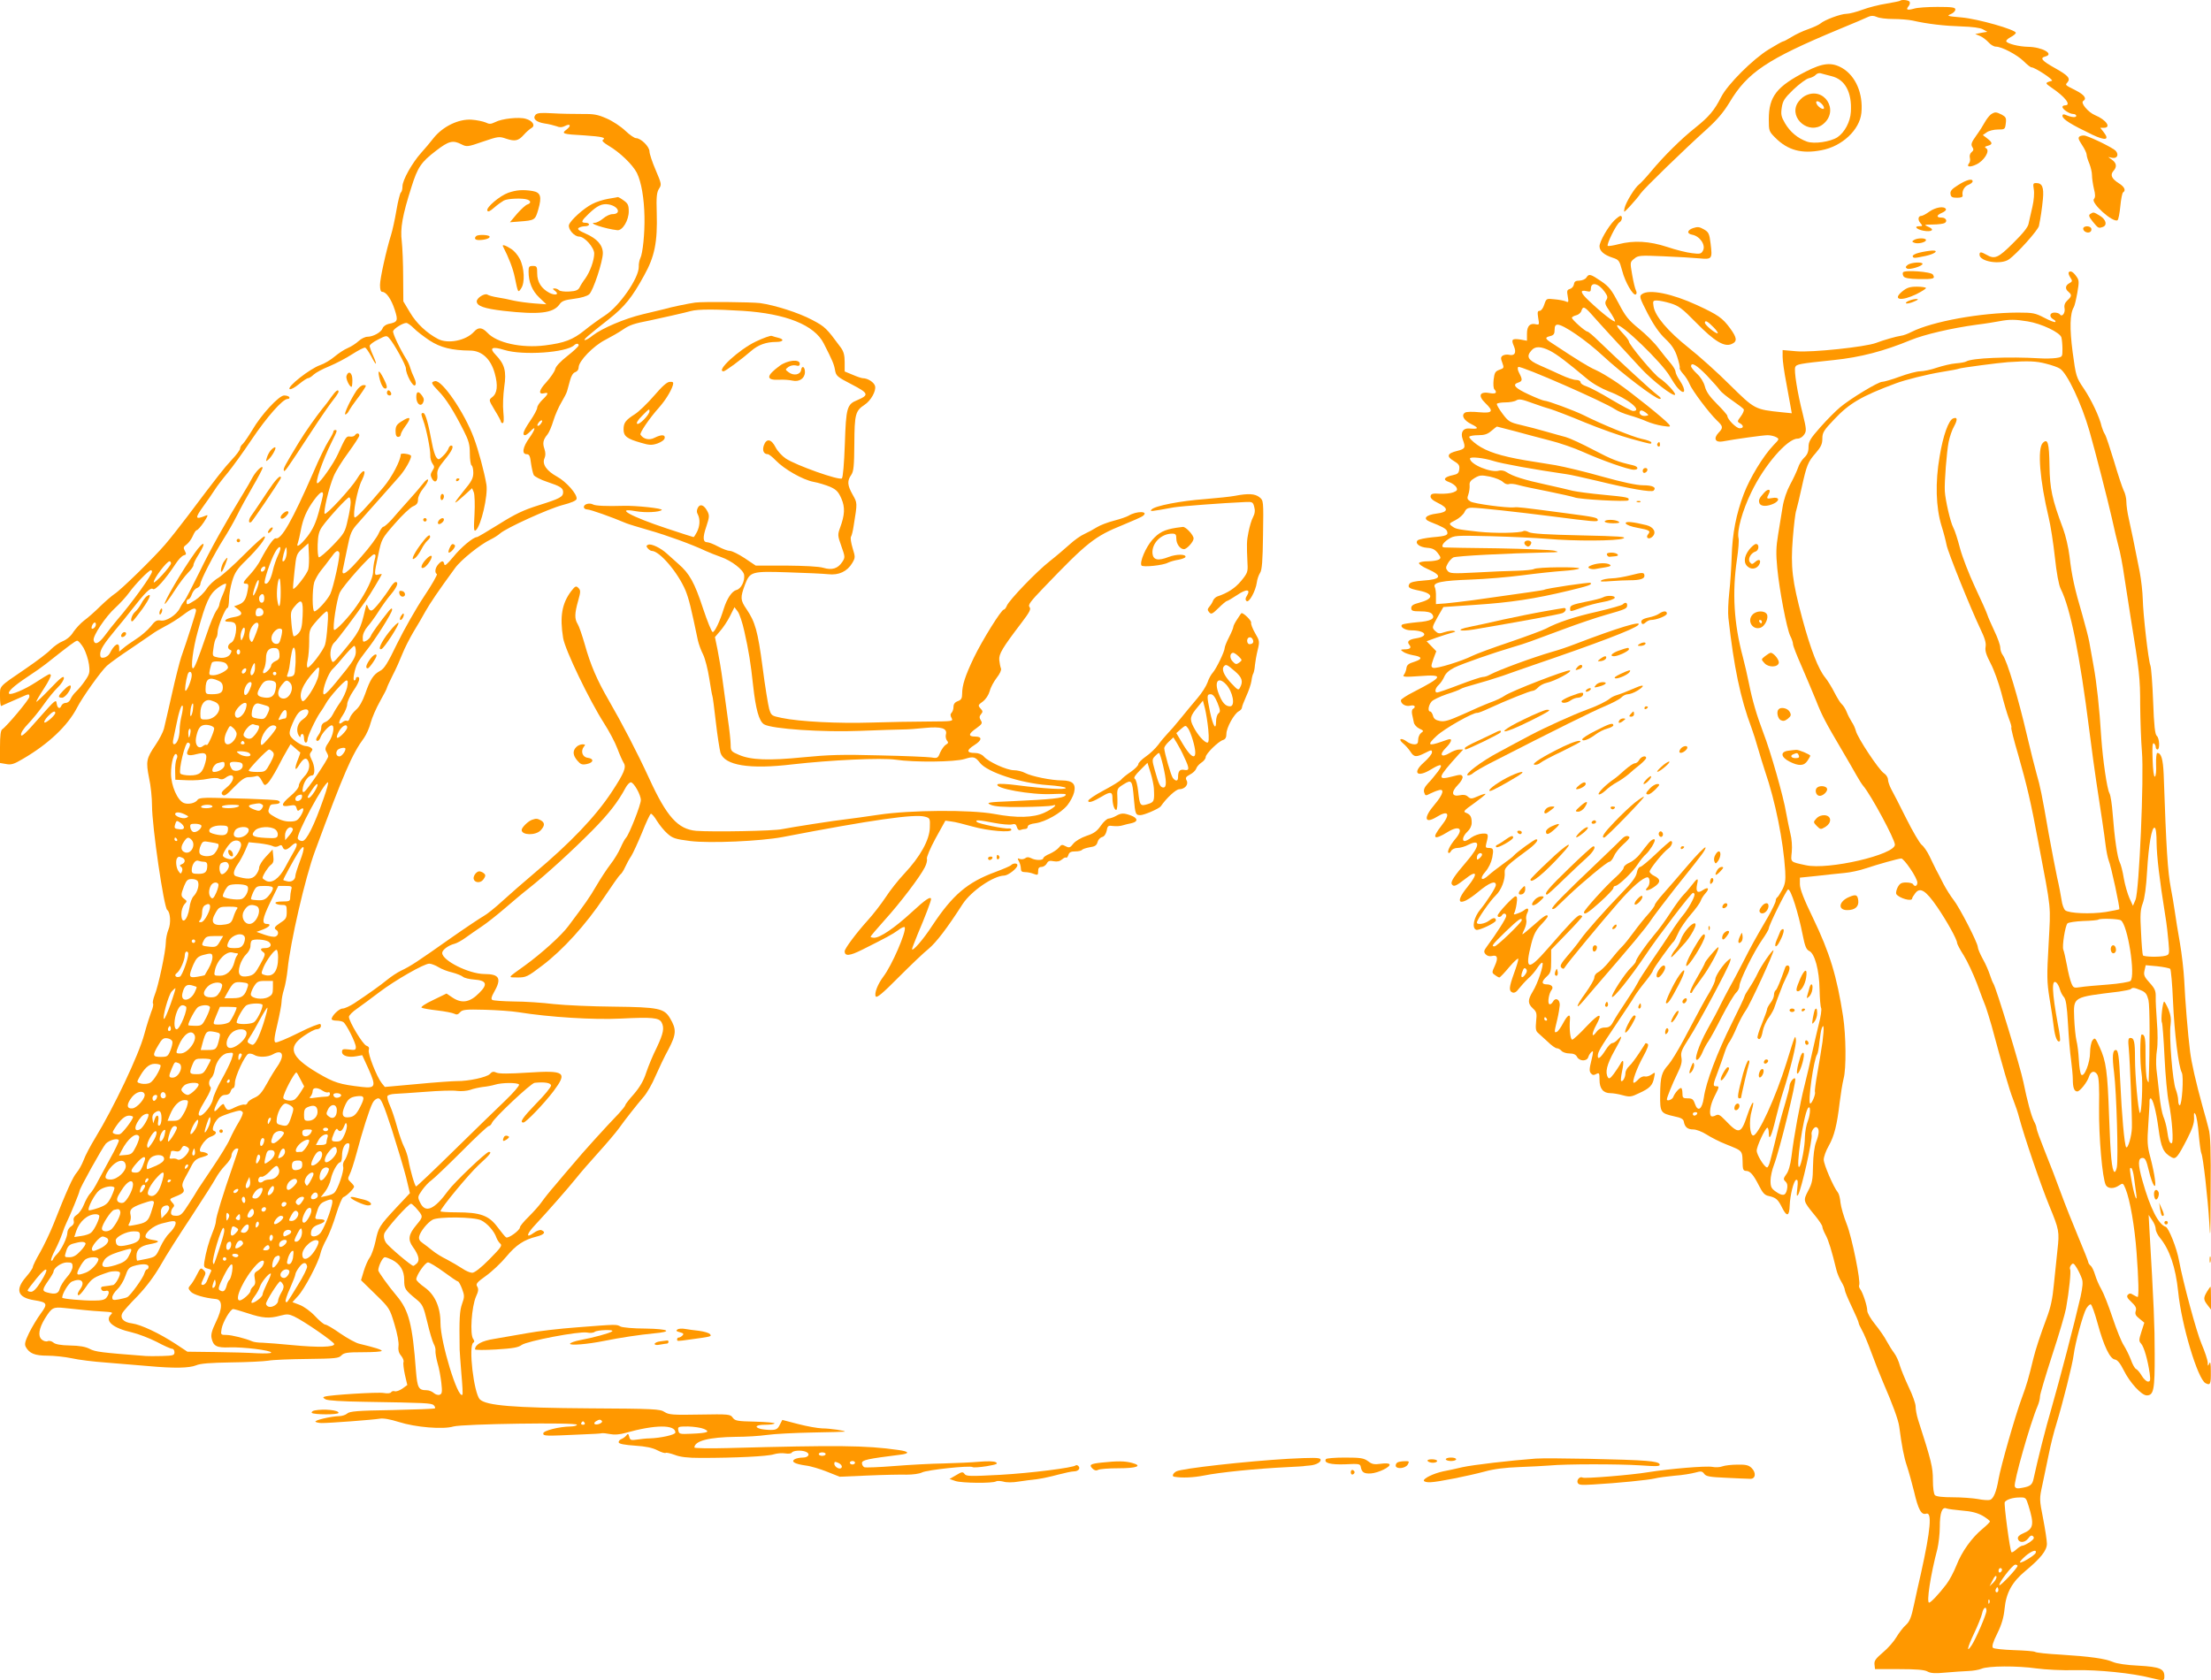 <?xml version="1.0" standalone="no"?>
<!DOCTYPE svg PUBLIC "-//W3C//DTD SVG 20010904//EN"
 "http://www.w3.org/TR/2001/REC-SVG-20010904/DTD/svg10.dtd">
<svg version="1.0" xmlns="http://www.w3.org/2000/svg"
 width="1280pt" height="973pt" viewBox="0 0 1280 973"
 preserveAspectRatio="xMidYMid meet">
<g transform="translate(0,973) scale(0.1,-0.1)"
fill="#ff9800" stroke="none">
<path d="M10999 9725 c-3 -2 -38 -9 -78 -16 -41 -6 -103 -22 -138 -35 -35 -13
-77 -24 -93 -24 -33 0 -127 -35 -151 -56 -8 -7 -40 -22 -71 -33 -30 -10 -74
-31 -96 -45 -23 -14 -45 -26 -50 -26 -4 0 -41 -21 -82 -46 -93 -57 -239 -203
-276 -276 -39 -77 -70 -114 -149 -177 -81 -64 -183 -165 -257 -254 -28 -34
-59 -67 -68 -74 -25 -18 -77 -103 -85 -138 -6 -29 -6 -29 35 15 23 25 49 56
58 70 19 28 250 252 382 371 61 55 98 99 132 155 104 175 218 251 633 424 83
34 160 67 172 73 16 7 30 7 48 -1 14 -7 57 -12 95 -12 38 0 89 -4 112 -9 87
-20 186 -31 283 -34 64 -2 109 -8 125 -17 l25 -14 -35 -6 -35 -7 27 -11 c15
-6 37 -23 50 -37 12 -14 31 -25 42 -25 35 0 123 -47 161 -84 20 -20 40 -36 46
-36 20 0 132 -74 118 -78 -41 -11 -41 -13 -3 -39 79 -53 118 -103 79 -103 -8
0 -15 -4 -15 -9 0 -14 41 -41 62 -41 10 0 18 -5 18 -11 0 -11 -28 -9 -62 6
-12 5 -18 3 -18 -6 0 -19 50 -50 173 -109 76 -36 101 -31 67 13 l-21 27 20 0
c46 0 15 46 -50 73 -39 16 -86 71 -69 82 23 14 7 36 -42 61 -65 33 -63 31 -49
47 19 23 4 40 -71 82 -77 43 -91 59 -57 68 54 14 -19 55 -101 56 -51 1 -116
17 -125 31 -3 5 8 16 25 25 16 8 30 20 30 25 0 18 -220 81 -314 89 -82 7 -88
9 -63 19 15 6 27 18 27 27 0 12 -17 15 -103 15 -56 0 -118 -4 -136 -10 -40
-11 -49 -7 -32 14 7 8 10 20 6 26 -6 10 -47 14 -56 5z"/>
<path d="M10455 9316 c-170 -87 -215 -145 -215 -277 0 -67 1 -70 38 -107 72
-72 152 -94 266 -72 120 22 222 118 232 216 11 112 -33 214 -111 260 -61 35
-112 30 -210 -20z m148 -27 c79 -19 119 -94 112 -207 -3 -57 -36 -119 -78
-147 -41 -26 -134 -40 -176 -25 -53 19 -97 55 -127 106 -22 38 -25 51 -19 91
6 39 15 54 68 105 34 32 74 62 89 65 15 3 33 12 39 19 7 8 19 12 28 10 9 -3
38 -10 64 -17z"/>
<path d="M10448 9174 c-15 -8 -35 -28 -44 -45 -45 -87 71 -180 149 -119 100
79 6 225 -105 164z m111 -72 c-2 -6 -14 -2 -27 8 -13 11 -20 25 -17 31 9 13
49 -23 44 -39z"/>
<path d="M3100 9065 c-18 -22 3 -42 53 -50 23 -3 54 -11 69 -16 18 -8 32 -7
48 1 32 17 39 2 10 -20 -32 -24 -24 -27 104 -34 102 -7 127 -13 106 -26 -7 -5
4 -16 32 -33 67 -39 140 -110 165 -158 26 -53 42 -147 44 -254 2 -96 -10 -213
-24 -240 -5 -10 -10 -33 -9 -49 2 -65 -113 -230 -196 -283 -31 -20 -84 -58
-117 -85 -68 -55 -117 -74 -230 -88 -135 -17 -279 14 -334 74 -30 31 -52 33
-77 5 -46 -51 -150 -72 -208 -42 -65 34 -125 90 -162 153 l-39 65 -1 140 c0
77 -4 170 -8 207 -10 75 4 152 56 315 36 115 56 144 142 210 74 57 98 63 148
37 30 -15 35 -15 124 16 88 30 94 31 134 17 52 -17 71 -13 103 23 14 16 34 33
44 39 24 13 7 42 -33 53 -38 12 -140 1 -177 -19 -25 -12 -34 -13 -56 -2 -14 6
-51 14 -81 16 -74 5 -164 -38 -218 -104 -20 -26 -53 -65 -73 -87 -53 -59 -109
-159 -109 -195 0 -16 -4 -32 -9 -35 -5 -4 -17 -50 -26 -104 -9 -53 -23 -117
-31 -142 -28 -90 -64 -252 -64 -290 0 -27 4 -40 13 -40 23 0 52 -42 72 -103
21 -65 18 -72 -37 -83 -15 -4 -30 -15 -33 -25 -8 -23 -55 -49 -88 -49 -13 0
-36 -11 -51 -25 -15 -14 -43 -32 -62 -40 -20 -8 -53 -30 -76 -49 -22 -19 -60
-42 -84 -50 -59 -20 -196 -128 -177 -139 6 -4 30 9 53 28 23 19 47 35 53 35 6
0 21 9 33 21 12 11 52 33 90 48 38 16 98 47 133 70 36 23 69 40 75 38 6 -2 21
-25 35 -50 30 -59 38 -56 11 4 -11 24 -20 50 -20 56 0 7 22 24 49 37 46 24 50
24 64 8 28 -31 97 -156 97 -176 0 -33 41 -109 53 -97 7 7 5 21 -5 43 -9 18
-19 44 -23 58 -4 14 -13 35 -20 46 -39 62 -84 156 -79 167 6 16 57 47 76 47 8
0 27 -14 43 -30 16 -17 57 -48 91 -71 64 -42 131 -58 235 -59 68 0 120 -48
143 -131 20 -71 15 -117 -15 -139 -20 -16 -20 -16 15 -75 20 -32 36 -62 36
-67 0 -4 5 -8 10 -8 7 0 8 23 4 64 -4 36 -1 100 5 144 14 93 3 133 -50 188
-39 40 -21 50 53 27 106 -32 356 -15 402 28 13 12 26 11 26 -1 0 -5 -29 -33
-65 -61 -41 -32 -68 -61 -71 -77 -4 -15 -27 -48 -51 -75 -44 -47 -48 -73 -12
-64 27 7 24 -5 -11 -38 -16 -16 -30 -36 -30 -46 0 -9 -18 -43 -40 -75 -40 -59
-49 -84 -30 -84 5 0 18 10 30 22 34 37 31 14 -5 -37 -39 -54 -46 -95 -16 -95
15 0 20 -10 25 -52 4 -28 11 -59 16 -69 6 -9 40 -27 77 -39 78 -26 93 -36 93
-60 0 -27 -18 -37 -139 -75 -90 -28 -138 -51 -232 -110 -66 -41 -123 -75 -128
-75 -21 0 -94 -61 -137 -115 -36 -43 -50 -55 -52 -42 -4 22 -15 22 -35 -1 -18
-20 -22 -48 -8 -56 5 -3 -29 -62 -75 -131 -46 -69 -115 -191 -154 -270 -56
-116 -75 -147 -100 -160 -38 -20 -57 -49 -86 -133 -15 -42 -34 -76 -53 -92
-16 -14 -32 -35 -36 -48 -3 -12 -11 -20 -16 -16 -6 3 -17 0 -25 -7 -27 -22
-27 0 0 39 14 21 26 50 26 64 0 14 16 49 35 77 35 50 44 81 25 81 -5 0 -10 -4
-10 -10 0 -5 -4 -10 -9 -10 -11 0 2 68 19 100 7 14 28 43 45 65 54 66 155 226
155 244 0 12 -5 10 -21 -9 -47 -59 -96 -126 -102 -142 -3 -9 -15 -22 -26 -28
-19 -10 -21 -8 -21 19 0 19 11 43 28 63 16 18 45 58 64 88 19 30 51 75 71 98
36 43 47 72 27 72 -5 0 -17 -12 -27 -27 -38 -60 -95 -132 -109 -137 -9 -4 -18
3 -23 17 -8 21 -9 21 -16 -8 -29 -124 -34 -133 -138 -258 -49 -58 -51 -59 -59
-36 -12 31 -2 83 19 100 14 12 118 150 183 244 22 31 90 145 90 150 0 2 -9 1
-20 -2 -25 -7 -25 -1 0 115 19 91 20 93 95 179 42 49 90 94 106 101 22 9 29
19 29 40 0 16 13 43 31 65 17 20 29 42 27 49 -2 6 -15 -4 -28 -21 -14 -18 -52
-63 -85 -99 -33 -37 -77 -86 -97 -110 -21 -23 -43 -42 -48 -42 -6 0 -18 -17
-27 -37 -8 -21 -53 -82 -100 -135 -83 -97 -119 -122 -108 -75 3 12 14 67 25
121 18 90 24 104 63 147 23 26 79 90 125 141 45 51 97 110 115 130 31 35 67
98 67 117 0 5 -13 11 -30 13 -16 3 -30 1 -30 -3 0 -34 -51 -132 -100 -190 -96
-114 -160 -182 -167 -175 -13 13 16 166 42 215 32 65 9 72 -28 9 -32 -53 -176
-210 -187 -203 -10 6 24 153 52 218 12 29 50 90 85 137 34 47 63 91 63 98 0
15 -16 16 -25 2 -4 -6 -16 -10 -28 -8 -22 3 -24 1 -71 -102 -25 -55 -100 -162
-117 -168 -20 -8 27 130 82 240 32 64 33 68 19 68 -5 0 -10 -4 -10 -10 0 -5
-13 -30 -29 -55 -16 -25 -55 -105 -86 -178 -122 -279 -187 -395 -219 -384 -11
4 -50 -53 -87 -124 -11 -23 -38 -60 -60 -84 -43 -46 -47 -55 -24 -55 13 0 15
-7 9 -37 -9 -53 -21 -72 -52 -84 l-27 -10 24 -18 c30 -23 22 -37 -28 -45 -44
-7 -65 -26 -29 -26 42 0 50 -13 43 -64 -5 -30 -14 -50 -26 -57 -22 -11 -25
-35 -6 -42 9 -3 9 -9 1 -23 -12 -21 -44 -29 -81 -19 -23 5 -24 9 -17 53 3 26
10 51 15 57 5 5 9 21 9 36 0 29 45 139 57 139 5 0 8 21 9 48 0 26 8 74 18 107
15 49 29 71 80 120 72 71 119 132 108 139 -5 3 -58 -45 -118 -105 -60 -61
-128 -121 -150 -135 -23 -13 -54 -42 -68 -64 -14 -22 -44 -51 -66 -65 -46 -29
-50 -30 -50 -10 0 8 5 15 11 15 5 0 15 13 20 30 6 16 19 32 30 35 10 4 19 14
19 23 0 21 81 177 135 262 23 36 58 97 77 135 19 39 60 114 91 167 31 53 57
102 57 109 0 18 -39 -20 -59 -57 -9 -18 -34 -61 -55 -95 -102 -167 -186 -317
-252 -453 -40 -81 -79 -156 -86 -165 -8 -9 -20 -28 -27 -43 -20 -40 -80 -78
-112 -71 -21 4 -32 -2 -57 -35 -18 -22 -56 -55 -85 -73 -28 -18 -62 -42 -74
-53 l-23 -19 0 21 c0 38 -29 21 -55 -32 -6 -11 -21 -22 -33 -24 -17 -3 -22 2
-22 20 0 27 22 61 90 143 28 33 70 85 93 115 78 100 109 131 123 119 12 -10
71 55 132 148 15 23 35 44 45 47 16 4 17 8 7 26 -10 19 -8 24 10 37 12 9 28
31 36 49 8 19 18 34 23 34 5 0 24 21 41 46 23 35 27 45 13 39 -64 -26 -67 -18
-16 53 21 28 50 71 65 94 15 24 50 69 77 101 26 32 88 117 136 189 90 134 182
238 210 238 9 0 13 5 10 10 -3 6 -17 10 -30 10 -30 0 -133 -111 -185 -201 -22
-36 -46 -71 -54 -79 -9 -7 -16 -19 -16 -27 0 -8 -22 -38 -49 -66 -46 -50 -83
-97 -256 -327 -44 -58 -102 -132 -130 -164 -65 -76 -257 -264 -293 -286 -15
-10 -52 -42 -82 -71 -30 -30 -72 -67 -93 -82 -21 -16 -48 -46 -62 -66 -14 -24
-38 -44 -62 -54 -21 -8 -51 -30 -68 -47 -16 -18 -82 -68 -145 -111 -161 -110
-150 -98 -150 -163 0 -32 3 -56 8 -54 4 2 20 10 37 17 17 7 49 22 73 32 51 23
52 23 52 4 0 -15 -132 -172 -157 -188 -9 -6 -13 -36 -13 -101 l0 -94 35 -6
c29 -6 46 -1 98 30 149 87 259 192 313 296 31 61 139 212 173 243 18 16 79 60
135 97 55 37 112 76 126 86 14 11 48 31 75 45 28 14 75 43 105 66 51 39 75 47
75 25 0 -9 -51 -170 -86 -269 -9 -27 -34 -124 -54 -215 -21 -91 -41 -181 -46
-200 -5 -19 -27 -62 -49 -94 -53 -78 -56 -95 -37 -191 10 -44 17 -116 17 -159
0 -121 69 -592 88 -605 18 -12 23 -77 7 -114 -8 -20 -15 -53 -15 -74 0 -50
-44 -257 -65 -306 -8 -21 -13 -43 -9 -48 3 -6 -1 -27 -10 -47 -8 -21 -27 -80
-41 -132 -32 -120 -177 -424 -283 -598 -28 -46 -59 -104 -68 -130 -10 -26 -28
-58 -40 -72 -21 -23 -57 -102 -137 -305 -18 -44 -51 -114 -74 -155 -24 -41
-43 -80 -43 -87 0 -6 -18 -33 -40 -58 -64 -74 -48 -119 49 -134 75 -12 79 -20
37 -77 -20 -27 -50 -77 -67 -111 -24 -50 -28 -66 -20 -82 21 -38 52 -51 126
-51 38 0 102 -7 140 -15 39 -9 129 -20 200 -25 72 -6 180 -15 241 -20 154 -14
239 -12 279 4 25 11 83 15 202 17 93 1 190 6 216 10 26 5 129 9 227 10 161 2
181 4 196 20 15 16 33 19 126 19 59 0 108 3 108 8 0 7 -43 20 -130 41 -19 4
-68 31 -109 59 -41 29 -80 52 -88 52 -7 0 -34 22 -59 49 -26 28 -65 56 -89 65
l-42 16 31 34 c37 38 120 196 131 247 4 19 20 57 36 85 15 28 40 92 55 143 16
51 34 96 42 99 18 6 62 50 62 61 0 4 -9 16 -20 26 -17 16 -18 20 -6 44 8 14
26 71 41 126 33 125 73 251 92 288 7 15 22 27 33 27 16 0 29 -30 79 -182 32
-101 69 -224 82 -275 l22 -92 -78 -83 c-99 -107 -104 -114 -121 -195 -8 -37
-23 -80 -33 -94 -11 -14 -26 -50 -35 -79 l-16 -53 83 -81 c82 -80 83 -82 111
-175 17 -56 26 -107 23 -125 -3 -22 1 -39 14 -55 11 -13 18 -30 15 -38 -3 -7
1 -40 8 -73 l14 -60 -29 -21 c-16 -11 -36 -18 -44 -15 -8 3 -17 0 -21 -6 -4
-6 -21 -8 -43 -4 -34 6 -309 -11 -341 -21 -12 -3 -11 -7 5 -16 13 -7 93 -12
220 -14 358 -6 393 -7 406 -20 7 -7 10 -15 7 -18 -3 -3 -114 -7 -248 -10 -200
-3 -246 -7 -260 -20 -9 -8 -30 -15 -46 -15 -48 -1 -150 -25 -137 -33 6 -4 22
-7 35 -7 40 -1 301 19 335 25 22 4 61 -3 112 -19 97 -31 257 -44 316 -26 53
15 715 25 715 10 0 -5 -17 -10 -37 -10 -66 -1 -158 -24 -158 -40 0 -16 9 -16
225 -6 58 2 110 5 115 7 6 1 27 -1 47 -5 25 -5 55 -3 90 7 170 48 288 49 288
2 0 -13 -84 -32 -150 -34 -19 0 -52 -4 -73 -7 -34 -5 -39 -3 -44 16 -5 19 -8
21 -17 8 -6 -8 -19 -17 -29 -21 -10 -4 -17 -13 -15 -20 3 -8 36 -14 94 -18 62
-4 101 -12 130 -27 23 -12 44 -18 48 -15 3 3 26 -2 51 -11 33 -13 75 -18 153
-18 200 0 387 9 422 21 19 6 49 8 66 5 19 -3 35 -1 38 5 8 12 55 15 80 5 29
-11 18 -34 -16 -34 -18 0 -40 -5 -48 -10 -22 -14 1 -27 64 -36 28 -3 84 -20
124 -36 l73 -29 162 7 c89 4 190 6 225 5 36 0 75 5 90 13 31 15 275 41 292 31
6 -4 43 -1 82 5 57 10 68 14 53 23 -11 6 -47 7 -94 3 -42 -4 -134 -8 -206 -10
-71 -1 -201 -8 -288 -15 -87 -7 -165 -10 -173 -7 -7 3 -14 14 -14 24 0 18 34
25 218 48 61 7 58 19 -8 28 -191 27 -348 28 -987 11 -106 -3 -193 -1 -193 3 1
39 85 60 240 62 58 0 139 5 180 11 41 6 158 12 260 14 102 2 187 4 190 5 10 5
-86 19 -131 19 -26 1 -88 12 -138 25 l-92 24 -15 -29 c-12 -24 -21 -29 -52
-29 -20 0 -47 3 -59 6 -40 11 -25 24 26 24 28 0 52 3 55 8 2 4 -48 8 -112 10
-104 2 -117 5 -130 23 -14 20 -22 21 -191 18 -157 -3 -179 -1 -204 15 -25 17
-59 19 -435 21 -442 3 -597 16 -634 52 -35 36 -67 310 -38 328 8 5 7 11 0 21
-21 25 -10 188 16 247 14 30 15 43 7 57 -10 15 -3 24 50 62 34 24 87 74 117
110 57 69 104 100 178 118 43 11 54 26 26 37 -8 3 -28 -4 -44 -16 -47 -34 -43
-8 7 45 71 76 194 216 238 271 22 28 80 95 129 149 49 54 102 117 118 139 37
52 104 137 146 186 18 21 48 73 66 116 19 43 52 114 76 157 46 88 47 116 9
180 -34 57 -66 64 -325 67 -126 1 -283 8 -348 15 -65 8 -170 15 -232 15 -62 1
-118 5 -124 9 -8 5 -5 18 8 41 48 83 35 109 -55 109 -89 1 -243 78 -243 122 0
18 36 44 71 53 13 3 42 19 64 35 22 16 65 46 95 66 30 20 89 67 131 103 42 36
104 89 139 116 100 79 255 221 368 335 95 96 149 165 194 249 9 17 23 31 30
31 17 0 58 -72 58 -103 0 -27 -66 -195 -85 -217 -8 -8 -22 -35 -33 -60 -11
-25 -36 -67 -58 -95 -21 -27 -58 -84 -82 -125 -41 -70 -60 -97 -162 -233 -40
-54 -155 -158 -253 -229 -103 -74 -98 -67 -40 -68 48 0 57 4 141 68 121 91
255 240 358 394 47 70 89 130 95 134 6 3 19 23 28 43 9 20 25 49 36 65 10 16
38 77 62 135 23 58 46 107 51 109 5 1 21 -17 35 -41 15 -24 42 -58 61 -74 30
-27 46 -32 132 -43 114 -14 406 -1 534 23 514 99 765 135 825 118 29 -8 30
-10 28 -64 -2 -71 -56 -168 -147 -265 -35 -37 -84 -99 -109 -138 -26 -39 -73
-100 -105 -135 -65 -72 -132 -162 -132 -177 0 -30 28 -28 100 8 144 72 175 89
210 114 19 15 36 22 38 16 9 -27 -75 -221 -124 -285 -33 -44 -54 -98 -44 -115
6 -10 40 18 132 111 68 68 146 143 174 165 45 38 107 119 197 259 49 75 178
164 241 165 23 1 76 42 76 60 0 13 -23 13 -36 1 -5 -6 -46 -23 -91 -40 -163
-60 -248 -133 -366 -311 -51 -79 -117 -155 -117 -135 0 4 16 44 34 89 40 93
76 188 76 199 0 20 -31 0 -114 -77 -98 -90 -181 -146 -215 -146 -11 0 -21 3
-21 6 0 3 37 47 83 98 87 96 203 248 231 304 10 19 15 41 12 49 -3 8 19 61 50
118 l57 103 36 -5 c20 -2 74 -16 121 -29 89 -25 225 -37 225 -19 0 6 -7 9 -15
8 -25 -4 -174 27 -184 37 -14 14 8 13 100 -5 42 -8 88 -12 101 -9 19 5 25 2
30 -15 4 -14 11 -20 20 -17 8 3 21 6 29 6 8 0 14 6 14 14 0 8 17 16 45 19 57
8 147 59 184 104 16 20 34 53 39 74 12 49 -7 69 -69 70 -63 0 -179 24 -214 43
-16 9 -46 16 -65 16 -41 0 -147 48 -174 79 -12 13 -31 21 -52 21 -49 0 -50 16
-4 45 46 29 48 50 5 50 -41 0 -39 16 6 47 34 25 38 30 27 47 -9 15 -9 23 1 35
12 14 11 19 -3 34 -15 17 -14 20 14 40 17 13 33 37 40 61 5 21 24 55 40 76 19
24 28 45 25 54 -4 9 -8 31 -10 49 -3 35 17 69 129 216 47 62 56 79 46 91 -10
12 5 32 82 112 252 263 295 297 458 363 58 24 111 47 117 53 36 28 -38 29 -83
1 -12 -7 -50 -20 -85 -29 -35 -9 -80 -26 -99 -38 -19 -12 -52 -30 -72 -39 -21
-9 -59 -36 -85 -60 -27 -24 -78 -68 -115 -97 -77 -60 -235 -225 -249 -258 -5
-13 -13 -23 -18 -23 -14 0 -124 -176 -174 -280 -49 -103 -67 -157 -67 -208 0
-25 -5 -35 -25 -42 -17 -6 -25 -17 -25 -33 0 -13 -5 -28 -11 -34 -8 -8 -8 -17
0 -31 10 -19 6 -19 -137 -20 -81 0 -229 -3 -329 -6 -188 -6 -414 5 -518 27
-58 12 -60 13 -72 52 -6 22 -24 130 -38 240 -28 212 -43 264 -94 339 -35 51
-36 66 -8 141 29 75 37 78 247 71 102 -3 208 -8 235 -11 61 -7 110 16 139 65
18 31 18 34 2 86 -9 30 -14 60 -9 67 4 6 11 34 15 62 22 136 22 131 -6 181
-31 55 -32 80 -8 114 14 21 17 50 18 182 1 169 6 189 59 224 36 23 68 80 61
108 -5 22 -42 46 -71 46 -7 0 -34 9 -59 20 l-46 19 0 54 c0 40 -6 62 -22 84
-84 114 -91 121 -167 161 -77 41 -215 85 -301 97 -51 6 -329 9 -375 3 -37 -5
-140 -26 -180 -38 -16 -4 -73 -18 -125 -30 -104 -25 -233 -80 -288 -122 -19
-16 -40 -28 -46 -27 -12 0 18 26 139 121 91 72 134 125 204 253 61 109 78 193
73 363 -3 92 0 118 13 139 16 24 15 28 -19 108 -20 46 -36 95 -36 108 0 28
-50 77 -78 77 -9 0 -37 19 -62 43 -25 24 -73 56 -108 71 -52 23 -75 27 -145
26 -45 0 -121 1 -168 4 -69 4 -89 2 -99 -9z m1200 -1135 c250 -16 415 -82 469
-189 50 -98 59 -119 65 -153 6 -35 12 -40 97 -84 98 -51 102 -61 32 -91 -60
-24 -65 -44 -72 -253 -4 -114 -11 -194 -17 -200 -14 -14 -267 76 -325 115 -21
14 -48 43 -59 65 -25 49 -53 53 -68 11 -10 -29 -1 -51 23 -51 6 0 27 -16 46
-36 49 -51 156 -112 218 -124 29 -5 73 -19 97 -29 36 -16 48 -29 65 -68 22
-51 20 -94 -8 -170 -14 -39 -14 -45 8 -106 22 -62 22 -65 5 -91 -25 -38 -59
-49 -109 -34 -26 8 -109 12 -217 13 l-175 0 -64 43 c-35 23 -73 42 -85 42 -12
0 -42 11 -68 25 -26 14 -54 25 -63 25 -26 0 -28 27 -6 91 18 55 19 64 6 89
-19 36 -42 45 -55 20 -7 -14 -8 -26 0 -39 14 -28 12 -67 -5 -101 -9 -17 -17
-30 -20 -30 -2 0 -71 22 -152 49 -212 70 -308 124 -183 101 56 -10 138 -6 151
7 9 9 -147 26 -221 24 -100 -3 -164 0 -177 8 -21 11 -53 2 -53 -15 0 -8 9 -14
20 -14 17 0 139 -43 226 -80 12 -5 71 -23 130 -40 106 -30 248 -82 329 -120
22 -10 62 -26 88 -35 63 -22 131 -75 135 -104 5 -35 -18 -81 -44 -87 -27 -7
-55 -49 -74 -109 -22 -72 -52 -135 -64 -135 -6 0 -31 62 -56 137 -49 149 -78
202 -143 258 -23 20 -53 47 -67 60 -35 32 -89 58 -107 51 -12 -5 -13 -9 -3
-21 7 -8 17 -15 23 -15 46 0 153 -127 196 -230 19 -48 31 -95 71 -287 5 -23
19 -61 31 -84 11 -23 27 -85 35 -137 8 -52 16 -97 18 -101 2 -3 11 -71 20
-151 9 -80 22 -160 27 -179 24 -73 167 -97 417 -67 220 25 516 39 597 27 107
-16 341 -14 399 4 52 16 61 14 90 -23 43 -54 237 -117 389 -128 59 -4 107 -11
107 -17 0 -11 -125 -4 -280 16 -58 8 -109 10 -114 6 -26 -23 195 -63 314 -57
74 3 88 2 77 -9 -15 -15 -83 -22 -302 -32 -148 -6 -158 -8 -130 -21 22 -10 71
-14 182 -13 84 1 162 5 174 8 40 13 9 -16 -45 -41 -63 -29 -159 -32 -291 -7
-137 25 -486 23 -670 -5 -77 -11 -158 -23 -180 -25 -73 -8 -322 -47 -377 -58
-47 -11 -401 -17 -497 -10 -106 9 -171 81 -273 304 -69 150 -157 319 -235 454
-66 114 -104 201 -138 323 -15 52 -33 105 -41 117 -18 29 -18 60 3 134 15 53
15 61 1 75 -13 13 -18 11 -42 -20 -53 -71 -66 -146 -46 -270 11 -69 152 -361
237 -494 29 -45 64 -111 77 -146 13 -35 30 -73 37 -84 16 -25 2 -59 -69 -167
-94 -143 -239 -295 -451 -473 -57 -48 -138 -119 -181 -158 -42 -39 -92 -79
-111 -89 -18 -10 -105 -68 -192 -129 -190 -134 -229 -160 -284 -186 -23 -11
-59 -35 -81 -53 -40 -33 -112 -84 -192 -137 -25 -16 -55 -30 -67 -30 -20 0
-63 -42 -63 -61 0 -5 12 -9 28 -9 15 0 33 -4 39 -8 18 -11 73 -121 73 -145 0
-17 -5 -19 -40 -14 -34 4 -40 2 -40 -14 0 -23 37 -34 84 -25 l33 6 37 -81 c44
-99 40 -112 -38 -103 -130 15 -160 24 -257 81 -157 93 -177 149 -79 215 30 21
63 38 72 38 20 0 32 16 23 30 -3 5 -58 -16 -127 -51 -66 -33 -126 -58 -133
-55 -10 4 -8 27 11 106 13 56 24 114 24 128 0 15 6 48 14 73 8 25 17 77 21
115 15 155 102 533 158 684 168 455 215 563 285 658 13 19 31 58 38 87 8 30
32 85 54 124 22 39 40 74 40 78 0 3 15 36 33 72 19 36 44 93 57 126 13 33 42
89 63 125 22 36 54 90 70 120 28 49 73 116 171 250 34 48 147 138 206 166 19
9 44 25 55 35 36 32 278 142 360 164 54 14 81 26 83 36 5 27 -60 100 -113 129
-60 33 -88 72 -73 106 7 16 7 32 0 54 -12 34 -8 54 18 85 9 11 24 47 34 80 10
33 31 80 46 105 15 25 30 54 33 65 3 11 11 39 17 62 7 27 18 44 30 48 12 4 20
15 20 28 0 36 85 124 154 159 33 17 80 44 103 60 38 26 64 35 158 53 48 10
208 46 235 54 40 11 144 11 300 1z m-1170 -655 c-7 -9 -15 -13 -18 -10 -3 2 1
11 8 20 7 9 15 13 18 10 3 -2 -1 -11 -8 -20z m-1260 -408 c0 -6 -11 -52 -24
-100 -18 -66 -35 -102 -66 -143 -42 -53 -69 -71 -55 -36 3 9 11 41 16 69 13
70 34 118 76 176 34 46 53 59 53 34z m160 -46 c0 -16 -7 -62 -17 -102 -15 -70
-20 -78 -86 -147 -39 -40 -75 -71 -81 -69 -5 2 -8 34 -7 73 2 54 7 77 26 104
34 49 145 170 156 170 5 0 9 -13 9 -29z m-245 -386 c-5 -27 -81 -124 -88 -114
-2 2 2 48 8 102 10 95 12 100 45 130 l35 31 3 -59 c2 -33 1 -73 -3 -90z m-175
81 c-10 -21 -25 -63 -31 -92 -12 -52 -32 -84 -46 -71 -8 9 33 132 60 180 27
48 43 33 17 -17z m50 17 c0 -29 -15 -61 -24 -52 -5 5 14 79 21 79 2 0 3 -12 3
-27z m304 -2 c8 -13 -33 -200 -52 -241 -18 -36 -76 -100 -92 -100 -13 0 -13
125 -1 168 6 18 23 48 38 67 15 18 41 52 57 74 30 42 40 48 50 32z m205 -43
c-5 -18 -9 -49 -9 -68 0 -37 -38 -116 -95 -198 -44 -64 -123 -148 -131 -139
-10 10 15 176 33 215 19 41 181 222 198 222 11 0 11 -8 4 -32z m-1179 -20 c-1
-17 -100 -125 -100 -109 0 21 75 121 92 121 4 0 8 -6 8 -12z m544 -33 c-6 -16
-24 -21 -24 -7 0 11 11 22 21 22 5 0 6 -7 3 -15z m-654 -15 c0 -19 -114 -178
-202 -280 -21 -25 -53 -65 -71 -90 -35 -47 -59 -57 -65 -27 -5 25 70 138 126
188 26 24 62 63 80 88 33 46 111 127 125 129 4 1 7 -3 7 -8z m605 -106 c-22
-53 -28 -37 -8 22 9 27 19 42 21 32 2 -9 -4 -33 -13 -54z m140 -14 c0 -83 -11
-107 -20 -42 -6 42 3 122 13 122 4 0 7 -36 7 -80z m-334 -10 c-12 -27 -21 -54
-21 -60 0 -7 -8 -24 -19 -38 -10 -15 -35 -74 -54 -132 -54 -157 -71 -200 -80
-200 -14 0 0 114 27 210 48 176 68 219 117 256 24 18 46 28 48 23 1 -6 -6 -32
-18 -59z m239 -25 c0 -16 -6 -25 -15 -25 -15 0 -21 31 -8 43 13 14 23 6 23
-18z m222 -101 c-3 -63 -8 -84 -25 -102 -11 -12 -24 -19 -28 -15 -3 5 -9 38
-12 75 -6 62 -4 70 20 98 39 47 49 35 45 -56z m-227 21 c0 -13 -8 -21 -22 -23
-17 -3 -23 2 -23 16 0 10 3 22 7 26 13 13 38 1 38 -19z m2784 -110 c26 -115
37 -185 51 -315 15 -136 34 -206 63 -224 43 -27 341 -47 557 -38 107 4 218 8
245 8 28 0 86 4 131 9 93 9 130 -2 120 -38 -3 -11 0 -27 6 -35 10 -11 8 -16
-6 -24 -10 -6 -24 -26 -33 -45 -13 -33 -16 -35 -51 -29 -20 3 -156 9 -302 12
-216 6 -297 3 -440 -11 -199 -20 -303 -16 -372 14 -45 19 -48 23 -48 58 0 21
-7 88 -16 148 -8 61 -22 160 -30 220 -8 61 -22 143 -30 183 l-15 73 30 35 c17
19 43 58 57 86 l26 52 19 -25 c10 -13 27 -64 38 -114z m-2413 33 c-3 -46 -9
-95 -14 -110 -9 -34 -90 -140 -102 -133 -4 3 -4 22 1 42 5 21 9 70 9 108 0 69
1 71 46 123 25 28 50 52 56 52 8 0 9 -27 4 -82z m-1343 -3 c-5 -13 -23 -22
-23 -11 0 15 14 35 21 31 4 -3 6 -12 2 -20z m941 -8 c-3 -12 -13 -38 -21 -57
-13 -31 -15 -33 -25 -17 -12 22 -3 65 19 89 20 22 36 13 27 -15z m-85 -53
c-12 -27 -13 -27 -16 -7 -5 26 19 77 24 52 2 -8 -2 -29 -8 -45z m223 41 c3 -3
1 -24 -5 -46 -8 -33 -14 -39 -31 -37 -13 2 -22 12 -24 26 -5 36 40 77 60 57z
m-1148 -107 c13 -24 27 -66 31 -95 6 -47 4 -56 -23 -95 -16 -24 -40 -52 -52
-63 -12 -11 -26 -30 -31 -42 -5 -13 -17 -23 -28 -23 -10 0 -21 -7 -25 -15 -9
-24 -24 -17 -28 12 -3 26 -10 19 -103 -86 -73 -84 -101 -110 -103 -97 -3 11
14 37 41 65 24 25 65 75 90 111 25 36 62 81 81 99 20 19 36 44 36 55 -1 16
-20 1 -80 -62 -44 -46 -80 -80 -80 -75 0 4 20 39 45 77 25 38 42 73 39 77 -6
10 -4 11 -87 -42 -64 -42 -144 -75 -154 -66 -10 11 24 43 105 97 43 28 91 62
107 75 139 110 172 135 182 135 7 0 23 -19 37 -42z m1576 -22 c0 -25 -13 -50
-54 -102 -100 -126 -131 -158 -134 -140 -6 26 29 119 53 141 12 11 43 46 69
78 27 31 52 57 57 57 5 0 9 -15 9 -34z m-442 -12 c2 -24 -2 -33 -23 -42 -14
-6 -25 -18 -25 -25 0 -16 -38 -53 -46 -44 -3 3 -1 14 5 25 6 12 11 39 11 61 0
43 19 63 55 58 14 -1 21 -11 23 -33z m93 -11 c1 -27 0 -52 -1 -58 -1 -5 -2
-21 -3 -35 -2 -18 -9 -26 -26 -28 -20 -3 -23 -1 -16 15 4 10 8 27 10 38 11 83
18 115 26 115 5 0 10 -21 10 -47z m-321 22 c0 -8 -4 -15 -10 -15 -5 0 -10 7
-10 15 0 8 5 15 10 15 6 0 10 -7 10 -15z m-82 -67 c7 -7 12 -17 12 -23 0 -16
-54 -45 -85 -45 -25 0 -26 2 -20 33 4 17 9 35 12 40 7 12 68 8 81 -5z m168
-30 c-2 -32 -26 -54 -26 -23 0 16 17 55 24 55 2 0 3 -14 2 -32z m368 -38 c-9
-52 -83 -168 -95 -148 -23 35 3 98 74 175 26 29 29 25 21 -27z m-420 25 c-6
-16 -24 -21 -24 -7 0 11 11 22 21 22 5 0 6 -7 3 -15z m-314 -25 c0 -24 -26
-90 -36 -90 -6 0 1 55 12 93 7 24 24 22 24 -3z m490 10 c0 -5 -4 -10 -10 -10
-5 0 -10 5 -10 10 0 6 5 10 10 10 6 0 10 -4 10 -10z m-335 -42 c18 -8 25 -19
25 -39 0 -30 -15 -39 -66 -39 -31 0 -34 3 -34 29 0 61 20 74 75 49z m332 -14
c3 -8 1 -29 -4 -47 -9 -34 -34 -44 -79 -33 -29 8 -30 21 -4 64 15 25 27 32 50
32 19 0 33 -6 37 -16z m81 4 c31 -31 -4 -103 -45 -92 -29 8 -30 42 -2 78 23
29 30 31 47 14z m331 -30 c-6 -24 -23 -61 -38 -83 -16 -22 -36 -55 -45 -73 -9
-18 -28 -37 -41 -42 -16 -6 -25 -17 -25 -32 0 -13 -7 -32 -15 -42 -17 -23 -19
-36 -6 -36 5 0 12 8 16 19 7 23 50 71 65 71 19 0 10 -57 -16 -96 -21 -30 -24
-42 -15 -56 6 -10 11 -22 11 -28 0 -16 -124 -199 -139 -205 -10 -4 -12 2 -7
27 7 35 32 68 53 68 18 0 17 54 -3 91 -12 25 -13 33 -3 45 10 13 10 17 -2 25
-8 5 -21 9 -29 9 -22 0 -77 36 -89 59 -8 15 -5 31 13 73 26 58 40 74 71 80 32
5 25 -33 -11 -57 -32 -21 -43 -64 -24 -95 7 -10 10 -11 10 -2 0 6 5 12 10 12
6 0 10 -11 10 -25 0 -14 5 -25 10 -25 6 0 10 7 10 16 0 20 47 120 74 159 12
16 26 40 33 52 19 36 106 133 119 133 9 0 9 -11 3 -42z m-555 10 c-4 -13 -12
-31 -19 -41 -19 -27 -30 -2 -15 34 15 35 45 41 34 7z m-197 -100 c35 -29 -6
-92 -61 -94 -35 -1 -36 0 -36 35 0 52 25 84 59 76 14 -4 32 -11 38 -17z m-141
-44 c-4 -20 -10 -34 -13 -30 -3 3 -2 21 1 42 4 20 10 34 13 30 3 -3 2 -21 -1
-42z m309 19 c-13 -54 -65 -82 -65 -36 0 21 39 63 58 63 10 0 12 -7 7 -27z
m113 12 c26 -7 27 -16 8 -54 -14 -25 -19 -27 -53 -22 -35 6 -38 9 -35 36 4 37
20 57 41 51 9 -2 26 -7 39 -11z m-487 -60 c-6 -24 -11 -60 -11 -79 0 -19 -4
-46 -10 -60 -12 -32 -34 -35 -28 -3 3 12 11 51 18 87 15 78 32 128 38 111 2
-7 -1 -32 -7 -56z m609 10 c0 -14 -4 -25 -9 -25 -5 0 -17 -3 -26 -6 -16 -6
-16 -5 -1 25 20 37 36 40 36 6z m-1340 7 c0 -14 -56 -63 -63 -55 -4 3 5 19 20
35 27 28 43 35 43 20z m920 -90 c0 -19 -37 -102 -43 -96 -4 4 -13 1 -22 -6
-26 -21 -48 6 -40 49 10 50 22 69 47 73 24 4 58 -8 58 -20z m251 18 c16 0 10
-24 -14 -54 -18 -22 -28 -27 -45 -22 -12 4 -22 13 -22 20 0 23 41 68 57 62 8
-3 19 -6 24 -6z m-121 -49 c0 -26 -29 -61 -51 -61 -24 0 -26 38 -3 81 15 30
16 30 35 13 10 -9 19 -24 19 -33z m230 37 c0 -7 -20 -35 -45 -63 -39 -44 -44
-47 -45 -27 0 43 41 102 72 102 10 0 18 -6 18 -12z m410 -1 c0 -7 -13 -26 -30
-42 -31 -29 -39 -21 -19 18 19 35 49 50 49 24z m-908 -32 c-2 -14 -6 -25 -8
-25 -2 0 -4 11 -4 25 0 14 4 25 9 25 4 0 6 -11 3 -25z m313 -55 c3 -5 -1 -10
-10 -10 -9 0 -13 5 -10 10 3 6 8 10 10 10 2 0 7 -4 10 -10z m-315 -11 c0 -6
-5 -20 -11 -31 -16 -30 0 -38 48 -25 55 14 66 4 52 -48 -16 -60 -34 -75 -90
-75 -26 0 -51 5 -55 11 -11 18 27 179 43 179 7 0 13 -5 13 -11z m638 -45 c2
-1 -4 -19 -12 -39 -22 -53 -20 -77 3 -39 24 40 41 50 52 33 18 -28 9 -67 -21
-97 -16 -17 -30 -40 -30 -51 0 -12 -20 -37 -50 -62 -55 -46 -56 -64 -3 -54 29
5 35 3 40 -15 4 -16 8 -18 19 -9 24 20 27 2 6 -33 -18 -29 -27 -34 -61 -35
-27 -1 -56 7 -86 24 -38 21 -45 29 -39 47 9 28 9 28 38 30 27 1 35 13 14 21
-7 3 -85 7 -173 10 -88 2 -173 5 -190 5 -64 2 -94 -1 -101 -11 -11 -19 -53
-29 -79 -19 -37 14 -75 100 -75 171 0 65 18 125 32 111 6 -6 6 -17 0 -28 -5
-11 -9 -41 -8 -69 l1 -50 69 -3 c38 -2 91 2 118 8 30 6 56 7 66 1 12 -6 24 -5
37 5 54 40 62 -11 8 -55 -30 -25 -35 -33 -25 -43 10 -10 24 -2 68 45 42 43 63
57 84 57 16 0 35 3 44 6 10 4 20 -5 31 -26 16 -30 17 -31 35 -15 10 9 35 49
56 88 20 40 46 87 57 105 l19 33 27 -23 c14 -13 27 -24 29 -24z m262 20 c0
-15 -22 -44 -35 -44 -18 0 -24 21 -11 37 11 12 46 18 46 7z m-420 -19 c9 -11
6 -24 -16 -65 -27 -49 -28 -50 -76 -50 -26 0 -48 3 -48 8 1 11 107 122 118
122 5 0 15 -7 22 -15z m-146 -1 c9 -3 16 -10 16 -15 0 -14 -44 -10 -66 6 -18
14 -18 14 8 15 14 0 33 -3 42 -6z m-134 -74 c0 -19 -33 -40 -61 -40 -22 0 -3
44 21 51 39 11 40 10 40 -11z m105 -4 c0 -29 -52 -41 -65 -16 -18 33 -12 41
28 38 29 -2 37 -7 37 -22z m415 -151 c-12 -19 -26 -35 -32 -35 -12 0 -10 5 22
52 31 46 40 31 10 -17z m54 -37 c-55 -158 -100 -248 -124 -248 -11 0 -23 6
-26 14 -10 25 152 326 175 326 4 0 -7 -42 -25 -92z m-126 5 c-4 -22 -38 -30
-38 -10 0 14 13 24 33 26 5 1 7 -7 5 -16z m-231 -41 c8 -5 8 -11 -1 -24 -11
-15 -17 -16 -44 -6 -38 15 -41 25 -9 31 37 7 41 7 54 -1z m-287 -12 c0 -5 -16
-10 -36 -10 -21 0 -33 4 -29 10 3 6 19 10 36 10 16 0 29 -4 29 -10z m150 0
c-20 -13 -103 -13 -95 0 3 6 30 10 58 10 37 0 48 -3 37 -10z m-300 -51 c13 -6
12 -9 -3 -15 -22 -8 -71 12 -62 26 7 11 35 6 65 -11z m-15 -70 c0 -9 -9 -13
-24 -11 -32 3 -34 6 -26 32 6 19 9 20 28 7 12 -8 22 -21 22 -28z m100 12 c8
-14 -25 -43 -44 -39 -9 2 -17 13 -19 26 -3 19 1 22 27 22 16 0 32 -4 36 -9z
m155 -18 c0 -35 -15 -44 -59 -37 -23 4 -44 11 -47 16 -12 19 19 38 62 38 35 0
44 -3 44 -17z m120 -9 c0 -21 -29 -43 -57 -44 -28 0 -37 14 -23 40 14 26 80
29 80 4z m154 3 c10 -7 16 -22 14 -33 -3 -17 -11 -19 -68 -16 -76 4 -91 13
-65 42 21 24 91 28 119 7z m101 4 c3 -5 -6 -22 -20 -38 l-24 -28 -1 26 c0 36
30 63 45 40z m-670 -61 c3 -5 1 -10 -4 -10 -6 0 -11 5 -11 10 0 6 2 10 4 10 3
0 8 -4 11 -10z m83 -2 c28 -28 0 -85 -36 -74 -26 9 -28 33 -6 64 17 25 25 27
42 10z m286 -41 c-10 -32 -33 -64 -50 -71 -15 -6 -54 9 -54 20 0 15 33 65 51
78 30 21 63 4 53 -27z m-132 17 c9 -6 -1 -34 -20 -56 -19 -23 -80 -20 -87 3
-3 9 0 29 7 43 11 25 15 27 52 20 23 -3 44 -8 48 -10z m316 -13 c11 -6 24 -6
35 0 13 8 19 6 23 -5 8 -22 24 -20 51 6 32 30 42 14 16 -30 -12 -20 -35 -63
-52 -94 -35 -66 -78 -96 -111 -78 -11 6 -20 13 -20 16 0 14 32 64 48 76 14 10
18 22 14 51 l-4 38 -39 -42 c-22 -23 -39 -52 -39 -64 0 -12 -10 -31 -21 -44
-21 -23 -47 -24 -112 -5 -21 6 -16 34 12 74 10 14 28 47 40 74 l21 49 61 -6
c33 -4 68 -11 77 -16z m158 -89 c-14 -37 -26 -75 -26 -83 0 -24 -23 -39 -48
-32 -12 3 -22 6 -22 8 0 6 60 116 85 156 39 61 44 37 11 -49z m-682 22 c21 -8
20 -30 -1 -38 -13 -5 -14 -9 -5 -15 7 -4 10 -15 6 -26 -7 -17 -8 -17 -21 1
-14 19 -18 66 -6 77 8 8 8 8 27 1z m127 -24 c12 0 19 -7 19 -19 0 -40 -11 -51
-51 -51 -33 0 -39 3 -39 21 0 32 20 61 37 55 8 -3 23 -6 34 -6z m143 -17 c9
-22 -34 -69 -46 -51 -12 20 -9 56 5 61 23 10 35 7 41 -10z m-178 -98 c9 -22
-4 -63 -25 -84 -10 -10 -21 -39 -24 -66 -11 -76 -47 -105 -47 -38 0 21 8 45
17 56 17 18 17 19 0 32 -21 15 -21 24 -1 75 14 34 21 40 45 40 17 0 32 -6 35
-15z m118 -14 c3 -5 -2 -27 -12 -50 -14 -31 -21 -38 -30 -29 -15 15 -15 43 -2
69 11 20 35 25 44 10z m165 -10 c19 -12 -3 -68 -31 -77 -27 -8 -108 5 -108 17
0 15 21 53 34 61 15 11 88 10 105 -1z m151 -15 c0 -8 -11 -27 -24 -42 -18 -22
-32 -28 -60 -27 -21 1 -40 3 -42 6 -3 2 3 21 12 41 17 34 20 36 66 36 35 0 48
-4 48 -14z m106 -8 c-3 -13 -6 -33 -6 -45 0 -21 -5 -23 -46 -23 -27 0 -43 -4
-39 -10 3 -5 19 -10 36 -10 27 0 29 -2 29 -40 0 -35 -5 -43 -35 -62 -36 -24
-42 -33 -25 -43 15 -9 12 -32 -5 -38 -8 -4 -36 1 -62 10 l-48 17 38 14 c38 15
50 32 22 32 -31 0 -26 31 19 124 l47 96 40 0 c38 0 41 -2 35 -22z m-484 -143
c-13 -27 -28 -45 -39 -45 -13 0 -14 3 -5 12 7 7 12 27 12 45 0 20 6 36 18 42
31 18 38 -6 14 -54z m282 49 c37 -14 2 -104 -40 -104 -31 0 -50 41 -33 73 19
35 39 44 73 31z m-111 -16 c-6 -7 -16 -29 -22 -49 -10 -30 -17 -37 -46 -42
-73 -12 -91 11 -55 71 18 30 23 32 76 32 44 0 54 -3 47 -12z m44 -164 c3 -8 0
-26 -7 -40 -11 -19 -21 -24 -50 -24 -47 0 -52 6 -35 41 20 38 80 53 92 23z
m-144 -26 c-17 -30 -23 -33 -59 -30 -49 5 -50 6 -34 37 11 21 20 25 63 25 l49
0 -19 -32z m-143 2 c0 -5 -4 -10 -10 -10 -5 0 -10 5 -10 10 0 6 5 10 10 10 6
0 10 -4 10 -10z m425 -3 c23 -17 12 -37 -21 -37 -27 0 -31 -8 -9 -24 13 -9 10
-19 -19 -71 -27 -50 -38 -61 -67 -67 -51 -10 -66 9 -50 63 7 23 23 51 37 64
13 12 24 33 24 47 0 14 3 28 7 31 11 12 79 7 98 -6z m55 -91 c0 -81 -29 -117
-80 -101 -19 6 -19 8 -5 43 18 42 62 102 76 102 5 0 9 -20 9 -44z m-520 22 c0
-30 -36 -128 -48 -133 -23 -9 -37 7 -19 20 20 14 47 76 47 105 0 11 5 20 10
20 6 0 10 -5 10 -12z m282 2 c7 0 7 -4 1 -12 -6 -7 -13 -25 -16 -39 -12 -48
-45 -79 -84 -79 -34 0 -35 1 -29 31 12 59 68 115 104 103 8 -2 18 -4 24 -4z
m-142 -24 c0 -14 -10 -42 -22 -63 -12 -21 -22 -39 -23 -40 0 -1 -20 -5 -43 -9
-50 -8 -52 0 -23 70 16 36 27 47 53 55 51 14 58 13 58 -13z m1308 -56 c17 -11
53 -25 80 -31 26 -7 54 -18 62 -25 8 -7 37 -14 64 -16 73 -5 82 -27 30 -78
-53 -54 -99 -62 -152 -28 l-37 25 -78 -38 c-45 -21 -73 -40 -66 -44 6 -4 47
-11 91 -16 44 -5 88 -14 98 -19 13 -7 22 -5 33 8 14 16 32 18 144 15 71 -2
157 -8 193 -14 180 -29 436 -45 595 -37 180 9 220 5 235 -22 17 -32 11 -63
-28 -146 -22 -43 -49 -109 -61 -145 -15 -47 -37 -84 -71 -124 -28 -31 -50 -60
-50 -64 0 -5 -17 -26 -37 -48 -79 -82 -213 -230 -264 -292 -30 -35 -78 -91
-106 -125 -29 -33 -64 -77 -77 -96 -13 -19 -47 -57 -75 -85 -28 -27 -51 -55
-51 -62 0 -17 -67 -66 -80 -58 -6 3 -28 31 -50 60 -50 67 -99 85 -237 85 -51
0 -93 3 -93 6 0 17 162 213 221 268 69 63 78 76 59 76 -15 0 -200 -176 -235
-224 -80 -110 -132 -133 -162 -71 -16 33 -16 35 11 74 16 22 39 47 53 56 14
10 92 84 174 166 81 82 153 149 159 149 6 0 14 8 18 18 12 29 226 230 247 232
57 6 95 0 95 -16 0 -9 -38 -56 -85 -103 -79 -82 -99 -111 -75 -111 15 0 121
111 174 181 83 111 68 122 -149 108 -108 -7 -166 -7 -181 0 -17 8 -26 6 -38
-8 -18 -19 -125 -42 -191 -41 -22 0 -125 -7 -229 -17 l-188 -17 -18 22 c-28
35 -82 171 -75 192 4 13 0 20 -14 25 -20 6 -101 140 -101 167 0 8 21 30 48 48
26 18 83 61 127 94 92 70 260 166 290 166 11 0 35 -9 53 -20z m-1104 -114
c-16 -53 -32 -66 -85 -66 l-50 0 18 33 c32 58 39 63 83 59 36 -4 40 -7 34 -26z
m146 -6 c0 -33 -4 -42 -28 -54 -33 -17 -95 -8 -100 14 -1 8 7 30 18 48 18 28
25 32 65 32 l45 0 0 -40z m-295 20 c4 -6 -2 -25 -12 -43 -16 -26 -25 -32 -53
-32 -44 0 -52 26 -19 61 23 25 72 33 84 14z m-147 -15 c2 -2 -4 -17 -12 -33
-27 -52 -82 -55 -70 -4 10 42 24 54 53 47 14 -4 27 -8 29 -10z m-150 -98 c-17
-48 -34 -87 -38 -87 -13 0 25 138 44 159 11 12 20 20 22 18 1 -1 -11 -42 -28
-90z m532 -7 c0 -24 -34 -91 -51 -100 -24 -13 -99 -13 -99 0 0 20 40 89 57 99
23 13 93 14 93 1z m-444 -8 c15 -9 -34 -132 -53 -132 -18 0 -17 58 2 104 15
35 29 43 51 28z m139 -2 c3 -5 -6 -32 -20 -60 -24 -47 -27 -50 -65 -50 -22 0
-40 2 -40 4 0 18 42 96 57 105 23 13 60 14 68 1z m155 -4 c0 -13 -31 -74 -42
-84 -13 -10 -48 -17 -80 -14 -15 2 -15 6 4 52 l21 50 48 0 c27 0 49 -2 49 -4z
m155 -93 c-26 -80 -48 -123 -64 -123 -3 0 -12 4 -20 9 -11 7 -10 14 6 37 11
16 37 61 58 101 22 40 41 70 43 68 3 -2 -8 -44 -23 -92z m-539 -40 c-10 -10
-19 5 -10 18 6 11 8 11 12 0 2 -7 1 -15 -2 -18z m440 -8 c14 -37 -81 -114
-107 -88 -16 16 -4 58 23 83 26 24 76 27 84 5z m-179 -1 c28 -6 30 -8 23 -37
-15 -63 -19 -67 -65 -67 l-43 0 10 38 c20 73 24 76 75 66z m-122 -15 c20 -31
-37 -109 -80 -109 -29 0 -29 0 -10 47 27 64 71 94 90 62z m-127 -41 c2 -9 -4
-32 -12 -52 -14 -33 -18 -36 -55 -36 -48 0 -50 8 -15 67 21 37 30 44 52 41 15
-2 28 -10 30 -20z m342 -103 c-7 -20 -32 -72 -57 -116 -24 -43 -47 -94 -50
-113 -5 -32 -54 -96 -74 -96 -18 0 -9 27 30 91 24 39 36 68 30 74 -13 13 -11
41 5 54 7 6 16 27 19 46 8 49 42 93 75 97 36 5 36 5 22 -37z m292 16 c-1 -12
-13 -37 -25 -54 -13 -18 -41 -63 -61 -100 -29 -53 -46 -72 -72 -83 -19 -8 -38
-21 -41 -30 -3 -8 -11 -13 -18 -10 -7 2 -32 -5 -55 -16 -43 -22 -47 -20 -64
17 -3 6 -16 -3 -30 -20 -31 -36 -34 -19 -6 35 15 30 26 40 45 40 15 0 26 7 30
20 3 11 11 20 16 20 5 0 9 14 9 30 0 36 58 160 78 168 8 3 23 0 33 -6 25 -16
79 -14 109 3 34 20 56 14 52 -14z m-232 12 c0 -5 -5 -15 -10 -23 -8 -12 -10
-11 -10 8 0 12 5 22 10 22 6 0 10 -3 10 -7z m-180 -29 c0 -4 -10 -24 -22 -45
-19 -35 -26 -39 -60 -39 -42 0 -44 5 -24 55 14 33 18 35 60 35 26 0 46 -3 46
-6z m-186 -20 c33 -13 3 -84 -35 -84 -23 0 -24 7 -4 54 17 39 16 39 39 30z
m-104 -14 c0 -22 -41 -90 -61 -100 -11 -6 -33 -8 -50 -5 -26 6 -28 9 -17 28
32 61 60 87 94 87 19 0 34 -5 34 -10z m810 -81 l21 -40 -21 -34 c-12 -19 -28
-39 -37 -43 -19 -11 -63 -3 -63 12 0 24 64 146 76 146 2 0 13 -18 24 -41z
m-410 -9 c0 -5 -5 -10 -11 -10 -5 0 -7 5 -4 10 3 6 8 10 11 10 2 0 4 -4 4 -10z
m-180 -20 c0 -16 -47 -60 -63 -60 -14 0 -37 19 -37 31 0 4 7 15 16 23 17 18
84 22 84 6z m1855 0 c3 -6 -32 -47 -80 -93 -47 -45 -181 -175 -297 -289 -117
-115 -215 -208 -219 -208 -7 0 -34 92 -45 155 -4 22 -15 56 -25 75 -10 19 -28
71 -40 114 -12 44 -30 99 -41 123 -11 24 -18 49 -15 56 2 6 21 12 43 13 21 1
101 6 178 12 76 6 158 9 182 5 23 -3 57 0 76 6 18 7 51 14 73 17 22 2 54 8 70
13 41 13 132 13 140 1z m-1137 -36 c12 -8 27 -12 32 -9 6 3 10 -1 10 -9 0 -10
-9 -16 -22 -16 -13 0 -41 -3 -63 -6 -33 -5 -38 -4 -27 7 6 7 12 21 12 31 0 22
28 23 58 2z m-1031 -20 c7 -21 -42 -79 -70 -82 -36 -4 -36 25 -1 68 26 30 63
38 71 14z m123 -10 c0 -8 -7 -14 -15 -14 -15 0 -21 21 -9 33 10 9 24 -2 24
-19z m1014 7 c7 -11 -22 -23 -35 -15 -5 3 -9 9 -9 15 0 12 37 12 44 0z m-1064
-8 c-1 -18 -18 -35 -24 -24 -4 6 -4 16 -1 21 7 12 25 13 25 3z m1176 -61 c-25
-50 -41 -62 -77 -62 -27 0 -32 20 -15 61 18 44 33 56 71 61 45 6 49 -5 21 -60z
m-1001 11 c-3 -16 -16 -43 -27 -60 -16 -27 -26 -33 -54 -33 l-34 0 15 37 c21
51 53 83 83 83 21 0 23 -3 17 -27z m599 -6 c18 -13 18 -16 2 -65 -18 -53 -23
-57 -65 -45 -20 5 -22 10 -18 41 7 40 32 82 50 82 7 0 21 -6 31 -13z m154 -28
c4 -32 -21 -59 -54 -59 -21 0 -24 5 -24 35 0 28 5 38 23 45 34 14 52 7 55 -21z
m112 2 c0 -38 -21 -55 -45 -37 -17 12 -18 18 -7 40 17 37 52 36 52 -3z m-1015
-46 c0 -22 -5 -40 -12 -42 -9 -3 -11 4 -7 26 7 36 -10 43 -21 9 l-8 -23 -4 24
c-3 16 1 29 13 38 27 20 39 10 39 -32z m470 35 c4 -6 -7 -32 -23 -58 -16 -26
-39 -70 -51 -97 -12 -28 -57 -101 -99 -163 -42 -62 -81 -121 -87 -130 -5 -10
-29 -48 -53 -85 -37 -58 -46 -67 -72 -67 -22 0 -30 5 -30 18 0 10 5 23 12 30
9 9 8 16 -6 30 -16 18 -15 20 16 32 51 20 59 29 48 51 -8 14 -5 29 12 60 13
23 31 57 40 75 14 25 28 36 60 44 30 9 38 14 27 21 -8 5 -22 9 -32 9 -30 0 15
75 53 88 31 11 39 27 18 34 -18 6 9 66 36 80 24 13 95 36 113 37 6 1 15 -4 18
-9z m-545 -15 c0 -20 -32 -75 -49 -84 -39 -21 -35 24 7 72 14 16 42 24 42 12z
m-90 -13 c0 -15 -60 -93 -75 -99 -8 -3 -22 -2 -31 1 -15 6 -15 9 1 34 31 48
58 72 82 72 13 0 23 -4 23 -8z m435 -62 c-23 -45 -27 -33 -7 25 12 36 18 44
20 28 2 -12 -4 -36 -13 -53z m356 33 c-8 -15 -10 -15 -11 -2 0 17 10 32 18 25
2 -3 -1 -13 -7 -23z m-425 -32 c-21 -39 -41 -52 -31 -20 11 35 38 75 42 62 2
-6 -3 -25 -11 -42z m858 -42 c-14 -32 -22 -39 -46 -39 -32 0 -33 5 -14 50 8
20 16 28 20 21 12 -19 26 -12 38 17 9 23 12 24 16 8 2 -10 -4 -36 -14 -57z
m-970 43 c5 -8 -40 -82 -50 -82 -6 0 6 50 18 73 9 18 24 22 32 9z m876 -12 c0
-5 -7 -10 -15 -10 -8 0 -15 5 -15 10 0 6 7 10 15 10 8 0 15 -4 15 -10z m-948
-35 c-11 -39 -35 -47 -26 -8 6 24 24 47 31 39 1 -1 -1 -15 -5 -31z m848 15
c-6 -11 -20 -20 -30 -20 -13 0 -20 7 -20 20 0 16 7 20 30 20 28 0 30 -2 20
-20z m-896 -12 c-3 -13 -16 -36 -28 -53 -17 -24 -21 -26 -24 -12 -4 20 34 87
49 87 6 0 7 -10 3 -22z m739 15 c9 -9 -43 -63 -60 -63 -16 0 -16 10 -3 44 9
25 46 36 63 19z m-838 -23 c4 -6 -4 -32 -17 -58 -21 -42 -27 -47 -61 -50 l-38
-3 15 29 c36 70 85 109 101 82z m1091 -6 c-3 -9 -6 -22 -6 -30 0 -9 -11 -14
-30 -14 l-31 0 16 30 c17 32 63 45 51 14z m-1258 -122 c-29 -53 -59 -108 -66
-122 -22 -43 -38 -69 -55 -87 -8 -10 -23 -37 -32 -60 -9 -23 -27 -49 -40 -57
-16 -10 -22 -22 -18 -35 3 -13 -2 -24 -16 -33 -12 -7 -21 -23 -21 -36 0 -27
-35 -100 -60 -124 -10 -9 -20 -23 -23 -30 -2 -7 -7 -10 -11 -7 -3 3 7 31 23
61 16 31 34 73 41 94 7 22 18 50 25 64 20 40 75 174 75 183 0 14 132 251 152
274 21 22 70 35 76 20 2 -4 -20 -52 -50 -105z m892 109 c0 -19 -12 -41 -20
-36 -10 6 -1 45 11 45 5 0 9 -4 9 -9z m260 -6 c0 -18 -33 -65 -45 -65 -8 0
-18 0 -22 -1 -18 -2 -12 23 11 46 22 22 56 34 56 20z m228 -57 c-6 -24 -17
-50 -24 -58 -7 -9 -11 -26 -7 -38 5 -22 -30 -127 -51 -148 -6 -7 -26 -15 -45
-19 l-34 -7 26 33 c14 19 28 50 32 70 8 42 40 99 55 99 5 0 10 16 10 36 0 41
15 74 34 74 11 0 12 -8 4 -42z m-927 -6 c-16 -31 -49 -54 -63 -46 -7 5 -22 7
-32 5 -14 -2 -17 2 -12 14 3 9 6 21 6 26 0 5 11 7 24 3 18 -4 27 -1 36 15 9
17 14 19 31 11 14 -8 17 -15 10 -28z m859 4 c0 -23 -40 -66 -61 -66 -16 0 -9
32 14 60 27 36 47 38 47 6z m-824 -23 c-11 -11 -17 4 -9 23 7 18 8 18 11 1 2
-10 1 -21 -2 -24z m254 33 c0 -3 -15 -49 -34 -103 -55 -158 -96 -291 -96 -314
0 -11 -9 -41 -20 -67 -20 -48 -38 -112 -47 -169 -4 -28 -2 -33 20 -39 21 -5
24 -9 16 -22 -5 -10 -13 -29 -19 -44 -5 -16 -16 -28 -25 -28 -13 0 -12 5 2 35
16 33 16 37 1 51 -15 15 -18 13 -38 -27 -12 -24 -29 -52 -38 -61 -14 -16 -13
-20 3 -38 16 -17 79 -36 145 -42 39 -4 39 -54 0 -133 -23 -48 -30 -72 -25 -94
10 -46 30 -56 104 -53 77 3 241 -17 241 -30 0 -5 -37 -6 -82 -4 -46 3 -155 6
-243 7 l-160 2 -68 45 c-95 62 -201 112 -253 119 -50 6 -71 31 -55 61 5 9 44
54 88 98 52 55 96 114 133 178 30 54 110 179 177 280 66 101 130 201 141 222
11 21 36 56 56 76 20 20 36 45 36 56 0 18 18 42 32 42 4 0 8 -2 8 -4z m270
-16 c0 -10 -9 -24 -20 -30 -23 -12 -24 -11 -10 24 11 31 30 34 30 6z m-60 -8
c0 -18 -19 -40 -49 -57 -10 -6 -12 -1 -6 26 10 45 13 49 36 49 12 0 19 -7 19
-18z m265 -36 c-15 -23 -43 -41 -52 -33 -7 8 18 62 34 75 26 19 38 -11 18 -42z
m-355 -6 c-15 -28 -23 -20 -14 15 4 17 10 23 16 17 6 -6 6 -18 -2 -32z m-550
10 c0 -13 -14 -25 -46 -40 -26 -11 -48 -20 -50 -20 -10 0 -2 38 12 58 21 30
84 32 84 2z m-110 1 c0 -5 -7 -25 -15 -45 -12 -28 -21 -36 -40 -36 -33 0 -32
12 6 55 30 34 49 44 49 26z m-112 -39 c5 -32 -48 -82 -87 -82 -36 0 -39 13
-13 53 39 58 94 75 100 29z m1022 4 c0 -16 -7 -26 -22 -29 -27 -7 -38 -1 -38
22 0 24 9 31 37 31 18 0 23 -6 23 -24z m-668 -18 c-7 -7 -12 -8 -12 -2 0 14
12 26 19 19 2 -3 -1 -11 -7 -17z m533 -9 c9 -27 -20 -59 -55 -59 -14 0 -31 -5
-37 -11 -6 -6 -16 -8 -22 -5 -14 9 -1 38 14 32 7 -2 28 11 46 30 38 40 45 41
54 13z m288 5 c8 -9 -23 -62 -40 -68 -16 -6 -17 27 -3 55 11 19 31 25 43 13z
m-970 -93 c-18 -54 -46 -78 -72 -61 -17 10 9 62 53 108 38 40 43 27 19 -47z
m880 52 c-4 -10 -13 -28 -21 -41 -14 -21 -16 -22 -24 -7 -7 11 -4 24 6 41 19
28 49 34 39 7z m-961 -35 c-7 -7 -12 -8 -12 -2 0 14 12 26 19 19 2 -3 -1 -11
-7 -17z m589 -31 c-18 -18 -25 1 -11 30 l14 28 4 -24 c2 -13 -1 -28 -7 -34z
m279 32 c0 -12 -37 -49 -50 -49 -19 0 -10 39 12 54 21 15 38 13 38 -5z m-730
7 c0 -3 -4 -8 -10 -11 -5 -3 -10 -1 -10 4 0 6 5 11 10 11 6 0 10 -2 10 -4z
m-220 -26 c0 -30 -36 -96 -56 -104 -10 -4 -23 -1 -31 6 -10 11 -7 23 20 65 33
54 67 70 67 33z m70 -8 c0 -5 -7 -17 -15 -28 -15 -19 -20 -8 -9 20 6 17 24 22
24 8z m741 -31 c-10 -18 -31 -29 -31 -16 0 18 25 54 33 46 5 -5 4 -17 -2 -30z
m-919 23 c3 -3 -5 -26 -17 -52 -20 -41 -30 -50 -74 -66 -29 -10 -54 -16 -57
-14 -10 10 35 96 61 116 26 20 74 29 87 16z m710 -26 c-6 -6 -15 -8 -19 -4 -4
4 -1 11 7 16 19 12 27 3 12 -12z m148 18 c0 -24 -23 -56 -40 -56 -24 0 -25 8
-4 38 13 19 44 31 44 18z m320 -40 c0 -8 -9 -16 -20 -19 -22 -6 -27 12 -8 31
13 13 28 7 28 -12z m-420 -27 c0 -11 -4 -17 -10 -14 -5 3 -10 13 -10 21 0 8 5
14 10 14 6 0 10 -9 10 -21z m340 14 c0 -5 -7 -17 -15 -27 -11 -15 -18 -17 -27
-8 -8 8 -8 15 2 27 13 15 40 21 40 8z m160 -45 c-14 -57 -49 -140 -66 -159
-20 -22 -54 -25 -54 -5 0 30 13 45 46 56 42 14 44 30 5 30 -28 0 -29 2 -21 28
16 54 23 64 54 77 40 17 46 12 36 -27z m-1029 17 c-1 -6 -8 -32 -17 -58 -17
-51 -28 -58 -97 -71 -37 -7 -38 -6 -27 14 7 12 9 32 6 44 -8 32 4 44 65 66 56
20 71 21 70 5z m767 -7 c-6 -18 -28 -21 -28 -4 0 9 7 16 16 16 9 0 14 -5 12
-12z m748 -20 c46 -53 46 -51 4 -102 -45 -54 -50 -84 -20 -126 34 -47 41 -77
24 -95 -9 -8 -18 -15 -21 -15 -12 0 -144 112 -159 135 -10 16 -14 34 -10 50 6
24 140 175 156 175 3 0 15 -10 26 -22z m-1426 -3 c0 -8 -10 -25 -22 -37 l-23
-23 -3 29 c-4 28 10 46 36 46 6 0 12 -7 12 -15z m560 -3 c0 -13 -12 -22 -22
-16 -10 6 -1 24 13 24 5 0 9 -4 9 -8z m262 -18 c-5 -25 -30 -64 -42 -64 -15 0
-12 27 6 61 16 32 41 34 36 3z m-1106 2 c6 -15 -17 -64 -45 -98 -18 -23 -61
-24 -61 -2 0 23 52 103 70 108 27 7 31 6 36 -8z m774 -6 c0 -20 -25 -38 -36
-27 -8 7 15 47 26 47 6 0 10 -9 10 -20z m255 0 c10 -16 -14 -50 -36 -50 -19 0
-19 2 -4 30 16 31 29 37 40 20z m-404 -37 c-9 -16 -10 -14 -11 12 0 21 3 26
11 18 8 -8 8 -16 0 -30z m-747 19 c7 -11 -27 -84 -47 -100 -9 -8 -34 -16 -57
-19 l-40 -6 11 34 c19 56 65 97 111 98 9 1 19 -3 22 -7z m816 -12 c0 -13 -5
-18 -15 -14 -12 5 -13 10 -4 20 15 19 19 18 19 -6z m250 2 c0 -14 -38 -44 -50
-40 -14 4 17 48 36 48 8 0 14 -4 14 -8z m1145 -18 c36 -17 77 -64 89 -101 4
-11 14 -27 22 -34 13 -11 4 -23 -63 -91 -48 -49 -86 -78 -99 -78 -12 0 -38 11
-58 25 -21 14 -61 37 -89 52 -29 14 -66 37 -84 52 -17 14 -43 34 -56 43 -19
13 -24 24 -20 40 7 28 48 79 77 95 33 19 240 17 281 -3z m-1770 -26 c-4 -13
-19 -34 -34 -48 -15 -14 -39 -50 -53 -81 -25 -55 -28 -57 -77 -68 -29 -6 -54
-11 -56 -11 -3 0 -5 13 -5 28 0 37 24 58 75 67 58 11 65 19 21 25 -22 3 -41
10 -43 16 -8 23 43 66 92 79 75 20 88 19 80 -7z m476 -11 c-8 -8 -11 -7 -11 4
0 20 13 34 18 19 3 -7 -1 -17 -7 -23z m-51 1 c0 -23 -17 -40 -34 -36 -15 3
-15 5 -1 26 18 24 35 29 35 10z m-70 -8 c12 -7 12 -12 -4 -29 -23 -25 -35 -20
-28 14 5 27 9 29 32 15z m-73 -27 c-3 -16 -15 -57 -27 -93 -34 -102 -32 -97
-37 -81 -7 18 47 201 60 201 5 0 7 -12 4 -27z m443 -32 c-6 -12 -17 -21 -25
-21 -12 0 -13 5 -3 28 7 15 17 33 22 41 9 12 12 10 14 -7 2 -11 -2 -30 -8 -41z
m-55 40 c3 -6 -3 -15 -14 -20 -26 -14 -31 -14 -31 3 0 21 34 34 45 17z m-875
-25 c0 -31 -16 -43 -75 -56 -50 -11 -64 -5 -65 28 0 20 62 52 103 52 32 0 37
-3 37 -24z m770 -10 c0 -8 -4 -18 -10 -21 -5 -3 -10 3 -10 14 0 12 5 21 10 21
6 0 10 -6 10 -14z m-962 -4 c21 -14 2 -43 -42 -63 -36 -16 -41 -16 -44 -3 -4
17 45 74 62 74 6 0 17 -4 24 -8z m789 -29 c4 -12 -35 -38 -44 -30 -2 3 1 15 7
27 12 22 31 23 37 3z m253 9 c0 -12 -22 -32 -36 -32 -7 0 -10 8 -7 20 5 19 43
29 43 12z m183 2 c8 -8 -18 -59 -44 -85 -27 -27 -49 -24 -49 7 0 42 70 101 93
78z m-1348 -13 c3 -5 -10 -25 -29 -45 -24 -26 -42 -36 -64 -36 -30 0 -30 0
-19 35 8 27 18 38 41 44 42 12 64 13 71 2z m843 -13 c-4 -27 -28 -36 -28 -10
0 20 8 32 22 32 5 0 8 -10 6 -22z m222 -13 c0 -9 -9 -15 -21 -15 -18 0 -19 2
-9 15 7 8 16 15 21 15 5 0 9 -7 9 -15z m-800 -14 c0 -5 -8 -23 -17 -39 -13
-23 -31 -34 -75 -48 -70 -21 -91 -11 -64 30 11 17 37 32 78 45 74 23 78 24 78
12z m936 -46 c-5 -22 -13 -35 -23 -35 -12 0 -14 6 -8 27 7 30 25 56 33 49 2
-3 1 -21 -2 -41z m-316 15 c0 -5 -6 -10 -14 -10 -8 0 -18 5 -21 10 -3 6 3 10
14 10 12 0 21 -4 21 -10z m240 -13 c0 -16 -28 -57 -39 -57 -12 0 0 53 13 62
17 11 26 10 26 -5z m-1050 -9 c-1 -21 -43 -66 -73 -77 -53 -20 -60 -15 -37 28
11 22 28 45 37 50 25 15 73 14 73 -1z m740 2 c0 -5 -4 -10 -10 -10 -5 0 -10 5
-10 10 0 6 5 10 10 10 6 0 10 -4 10 -10z m960 -5 c47 -25 70 -62 70 -116 0
-52 4 -58 72 -114 34 -28 40 -40 62 -132 13 -56 30 -112 37 -125 7 -12 12 -31
10 -41 -1 -9 4 -41 12 -70 9 -28 18 -80 22 -114 6 -53 4 -64 -9 -69 -9 -4 -25
1 -35 10 -10 9 -28 16 -42 16 -46 0 -53 14 -61 112 -20 270 -41 351 -112 435
-48 57 -106 138 -106 147 0 24 25 76 38 76 7 0 26 -7 42 -15z m-749 -34 c-6
-11 -21 -25 -32 -31 -16 -9 -19 -17 -14 -44 5 -23 2 -36 -9 -45 -9 -8 -16 -19
-16 -26 0 -14 -46 -55 -62 -55 -36 0 25 131 97 207 32 34 55 30 36 -6z m-1101
-6 c0 -14 -14 -41 -34 -62 -18 -21 -36 -50 -40 -65 -7 -29 -26 -35 -73 -22
-30 8 -29 17 7 69 17 24 30 47 30 51 0 22 46 54 77 54 29 0 33 -3 33 -25z
m1358 2 c2 -9 -22 -58 -54 -109 -66 -108 -62 -103 -70 -95 -4 4 7 38 25 77 17
39 31 75 31 81 0 6 9 24 21 40 22 31 42 34 47 6z m791 -32 c41 -30 77 -55 82
-55 4 0 15 -19 24 -43 14 -38 15 -46 0 -87 -14 -40 -17 -83 -14 -265 0 -11 5
-73 10 -139 6 -65 9 -120 6 -122 -26 -27 -127 303 -127 416 0 90 -32 163 -91
205 -27 19 -49 40 -49 47 0 24 51 98 68 98 9 0 50 -25 91 -55z m-1709 30 c0
-8 -4 -15 -9 -15 -5 0 -11 -10 -15 -23 -6 -25 -80 -128 -99 -138 -7 -4 -29 -9
-49 -13 -33 -6 -38 -4 -38 12 0 10 13 31 30 47 16 15 37 50 46 77 13 39 21 49
47 57 51 15 87 13 87 -4z m484 -27 c-4 -24 -11 -46 -16 -49 -5 -3 -12 -19 -16
-34 -9 -32 -20 -39 -40 -26 -11 6 -6 23 22 80 41 81 59 92 50 29z m-1109 -62
c-23 -37 -42 -56 -55 -56 -11 0 -20 3 -20 8 0 4 24 36 53 71 62 76 76 62 22
-23z m1438 68 c10 -10 -12 -44 -28 -44 -21 0 -28 19 -15 35 13 16 32 19 43 9z
m-979 -12 c7 -12 -25 -72 -40 -73 -8 -1 -18 -3 -24 -4 -5 -1 -19 -3 -30 -4
-13 -1 -17 -6 -14 -16 4 -10 13 -13 25 -10 22 7 25 -12 6 -38 -9 -13 -28 -18
-72 -18 -61 -1 -185 10 -185 17 0 23 37 84 56 93 52 23 79 1 50 -41 -9 -12
-16 -26 -16 -30 0 -19 18 -4 49 42 32 47 46 56 131 84 24 7 58 7 64 -2z m852
-63 c-14 -29 -26 -58 -26 -65 0 -15 -55 -56 -64 -47 -3 3 5 20 18 37 13 17 27
42 31 56 8 26 55 83 63 75 2 -2 -7 -28 -22 -56z m-305 -22 c-13 -13 -15 1 -4
30 7 17 8 17 11 -1 2 -10 -1 -23 -7 -29z m397 16 c7 -11 4 -26 -9 -47 -10 -17
-19 -39 -19 -48 0 -20 -35 -42 -56 -34 -8 3 -14 11 -14 17 0 15 72 129 82 129
4 0 11 -8 16 -17z m-1148 -149 c30 -3 75 -7 100 -8 64 -4 65 -5 52 -18 -37
-37 11 -78 121 -103 38 -9 103 -34 144 -55 41 -22 81 -40 89 -40 8 0 14 -9 14
-20 0 -18 -7 -20 -72 -22 -40 -1 -82 -1 -93 0 -259 20 -293 24 -325 41 -25 13
-59 19 -115 20 -54 1 -85 7 -96 17 -9 8 -24 12 -33 8 -10 -4 -25 1 -35 10 -23
21 -15 65 19 121 40 64 47 68 114 61 34 -4 86 -9 116 -12z m946 -19 c85 -28
123 -31 188 -13 37 10 49 9 79 -5 59 -28 232 -148 232 -160 0 -18 -93 -20
-240 -6 -71 7 -150 13 -175 14 -25 0 -52 4 -60 8 -36 16 -118 37 -149 37 -33
0 -34 1 -28 36 7 39 51 114 67 114 5 0 44 -11 86 -25z m2049 -624 c6 -11 -33
-26 -43 -16 -4 3 0 10 8 15 19 12 27 12 35 1z m-100 -11 c3 -5 -1 -10 -10 -10
-9 0 -13 5 -10 10 3 6 8 10 10 10 2 0 7 -4 10 -10z m690 -34 c39 -17 23 -24
-72 -28 -68 -3 -72 -2 -76 19 -4 22 -1 23 57 23 33 -1 75 -7 91 -14z m705
-146 c0 -5 -9 -10 -20 -10 -11 0 -20 5 -20 10 0 6 9 10 20 10 11 0 20 -4 20
-10z m93 -76 c-7 -18 -43 0 -43 21 0 12 5 12 24 4 14 -7 22 -17 19 -25z m77
26 c0 -5 -7 -10 -15 -10 -8 0 -15 5 -15 10 0 6 7 10 15 10 8 0 15 -4 15 -10z"/>
<path d="M4375 7752 c-98 -47 -234 -172 -186 -172 10 0 106 71 161 119 39 34
86 51 143 51 42 0 50 15 13 24 -13 3 -30 8 -38 11 -7 3 -49 -12 -93 -33z"/>
<path d="M4514 7612 c-79 -58 -81 -84 -6 -81 26 2 62 -1 80 -5 39 -9 72 13 72
50 0 31 -18 40 -22 12 -4 -28 -44 -36 -73 -13 -20 15 -20 15 -1 30 11 8 29 12
43 9 17 -5 23 -2 23 10 0 28 -71 21 -116 -12z"/>
<path d="M3786 7438 c-38 -44 -88 -92 -110 -106 -55 -35 -66 -50 -66 -89 0
-39 20 -54 101 -77 47 -14 62 -15 95 -4 22 8 40 20 42 31 4 21 -19 22 -59 2
-30 -16 -64 -8 -81 18 -6 10 51 94 107 157 35 39 69 93 80 128 5 18 3 22 -17
21 -16 0 -44 -25 -92 -81z m-26 -90 c-1 -20 -59 -80 -71 -72 -7 4 4 22 27 45
42 43 44 44 44 27z"/>
<path d="M3336 5404 c-22 -22 -20 -48 7 -79 18 -21 27 -25 55 -19 39 8 42 31
5 36 -31 3 -43 38 -23 64 10 11 9 14 -8 14 -11 0 -28 -7 -36 -16z"/>
<path d="M3080 4983 c-23 -8 -60 -45 -60 -59 0 -31 81 -33 110 -2 25 27 25 44
1 58 -21 11 -28 11 -51 3z"/>
<path d="M2755 4674 c-9 -9 -15 -24 -13 -33 5 -23 39 -26 55 -5 18 24 16 31
-6 44 -15 7 -24 6 -36 -6z"/>
<path d="M367 5732 c-32 -33 -34 -42 -7 -42 16 0 50 43 50 65 0 13 -18 3 -43
-23z"/>
<path d="M1322 4794 c1 -9 9 -19 16 -22 9 -3 13 2 10 14 -1 9 -9 19 -16 22 -9
3 -13 -2 -10 -14z"/>
<path d="M2916 3143 c-9 -22 -3 -25 19 -10 15 12 16 15 2 20 -9 3 -18 -1 -21
-10z"/>
<path d="M1270 3180 c0 -5 5 -10 10 -10 6 0 10 5 10 10 0 6 -4 10 -10 10 -5 0
-10 -4 -10 -10z"/>
<path d="M11525 9067 c-10 -8 -25 -28 -34 -44 -9 -17 -31 -52 -50 -78 -28 -39
-32 -51 -23 -66 9 -13 8 -20 -4 -30 -9 -7 -13 -21 -10 -33 3 -11 1 -25 -5 -32
-17 -21 6 -24 43 -6 44 21 80 78 57 93 -11 7 -10 10 9 15 29 8 28 18 -3 42
l-26 20 23 16 c12 9 41 16 64 16 40 0 42 1 46 36 4 31 0 37 -23 50 -34 17 -40
17 -64 1z"/>
<path d="M12041 8941 c-12 -8 -10 -16 12 -50 15 -22 27 -48 27 -56 0 -9 7 -32
16 -53 8 -20 15 -50 15 -67 0 -16 5 -51 11 -77 9 -35 9 -50 0 -61 -19 -22 111
-139 137 -122 5 3 12 39 16 80 4 42 11 78 16 81 18 11 8 33 -25 53 -41 26 -51
48 -31 71 21 23 19 45 -7 64 l-23 17 23 -5 c28 -5 40 17 21 40 -12 15 -130 74
-176 88 -10 3 -24 1 -32 -3z"/>
<path d="M11337 8659 c-37 -23 -48 -35 -45 -52 2 -18 10 -22 38 -22 24 0 34 4
32 14 -5 25 10 52 34 61 13 5 24 14 24 20 0 18 -34 10 -83 -21z"/>
<path d="M11774 8634 c4 -21 1 -63 -8 -102 -9 -37 -18 -80 -22 -97 -3 -20 -33
-57 -89 -112 -87 -87 -107 -96 -155 -68 -32 18 -40 18 -40 0 0 -40 123 -60
170 -27 44 30 169 169 174 194 10 49 17 95 23 156 6 68 -4 92 -39 92 -18 0
-19 -4 -14 -36z"/>
<path d="M2943 8614 c-50 -18 -128 -84 -122 -103 4 -10 15 -5 39 16 19 17 45
35 57 42 23 12 111 15 137 5 21 -8 20 -21 -1 -28 -10 -3 -37 -28 -60 -54 l-41
-49 51 4 c94 7 95 8 113 69 22 76 14 100 -33 108 -56 9 -93 6 -140 -10z"/>
<path d="M3522 8579 c-29 -5 -71 -18 -93 -30 -50 -25 -126 -94 -135 -121 -7
-24 30 -68 59 -68 31 0 87 -63 87 -98 0 -39 -24 -106 -52 -145 -13 -17 -28
-41 -33 -52 -8 -15 -22 -21 -59 -23 -27 -2 -54 2 -59 7 -6 6 -18 11 -27 11
-12 -1 -12 -3 3 -14 27 -21 3 -29 -32 -12 -47 25 -71 63 -71 112 0 40 -2 44
-25 44 -22 0 -25 -4 -25 -32 0 -61 21 -112 62 -151 l41 -39 -69 5 c-38 3 -91
10 -119 16 -27 7 -70 15 -95 19 -25 4 -51 11 -58 16 -16 10 -62 -19 -62 -39 0
-27 44 -42 155 -55 204 -23 286 -14 323 36 14 21 30 27 86 34 40 5 75 15 87
26 23 20 79 190 79 238 0 46 -33 84 -99 113 -41 18 -51 27 -40 34 8 5 24 9 37
9 12 0 22 5 22 10 0 6 -9 10 -20 10 -29 0 -25 11 18 52 50 48 78 61 117 54 57
-11 73 -56 20 -56 -13 0 -37 -11 -53 -25 -17 -14 -38 -25 -48 -25 -47 0 60
-35 130 -43 30 -3 66 57 66 109 0 36 -5 46 -29 63 -16 12 -31 20 -33 20 -1 -1
-27 -5 -56 -10z"/>
<path d="M11170 8505 c-19 -14 -40 -25 -46 -25 -20 0 -23 -23 -6 -42 14 -16
13 -18 -7 -18 -33 0 -16 -18 24 -26 48 -9 68 6 30 22 -29 13 -28 13 25 14 30
0 61 4 69 9 17 11 6 31 -18 31 -32 0 -32 13 0 27 17 7 28 17 24 23 -11 18 -59
10 -95 -15z"/>
<path d="M12101 8491 c-11 -7 -8 -16 15 -45 31 -38 33 -39 58 -30 27 10 18 43
-16 64 -38 23 -38 23 -57 11z"/>
<path d="M9345 8453 c-36 -36 -85 -122 -85 -149 0 -27 26 -50 75 -66 37 -12
40 -16 56 -75 17 -67 64 -147 79 -138 6 4 6 13 1 23 -5 9 -15 50 -22 91 -13
73 -12 74 12 93 22 19 34 20 169 14 80 -3 173 -9 207 -12 75 -7 77 -4 66 86
-7 57 -11 66 -39 82 -26 15 -36 16 -63 7 -34 -12 -37 -32 -5 -38 45 -8 80 -60
63 -92 -10 -19 -17 -21 -63 -15 -29 3 -94 19 -144 36 -104 34 -193 39 -282 16
-30 -8 -58 -12 -62 -10 -10 6 50 127 68 137 15 9 19 37 5 37 -4 0 -21 -12 -36
-27z"/>
<path d="M12060 8406 c0 -18 30 -30 43 -17 5 5 6 14 3 20 -10 16 -46 13 -46
-3z"/>
<path d="M2757 8363 c-14 -13 -7 -23 16 -23 35 0 67 11 61 21 -6 10 -67 12
-77 2z"/>
<path d="M11080 8340 c-12 -8 -12 -10 3 -16 21 -8 67 3 67 16 0 13 -50 13 -70
0z"/>
<path d="M2912 8303 c34 -66 58 -129 68 -178 19 -92 19 -92 37 -65 23 33 19
119 -8 171 -11 22 -34 49 -52 59 -33 21 -52 26 -45 13z"/>
<path d="M11112 8267 c-23 -5 -41 -15 -39 -21 4 -12 8 -12 75 2 55 12 79 33
37 31 -17 -1 -49 -6 -73 -12z"/>
<path d="M11045 8197 c-14 -11 -15 -16 -5 -22 14 -9 90 14 90 27 0 13 -64 9
-85 -5z"/>
<path d="M11017 8153 c-3 -5 -2 -15 3 -23 6 -10 32 -15 90 -16 84 -1 95 2 80
26 -10 17 -164 28 -173 13z"/>
<path d="M11977 8154 c-4 -4 0 -18 8 -30 14 -21 13 -24 -5 -34 -24 -13 -26
-33 -5 -50 20 -17 19 -26 -6 -49 -15 -14 -20 -28 -17 -45 6 -28 -15 -55 -27
-36 -3 5 -17 10 -31 10 -28 0 -33 -24 -7 -39 10 -5 15 -12 12 -15 -3 -4 -32 7
-64 24 -52 27 -65 30 -154 30 -216 -1 -493 -51 -615 -112 -21 -11 -48 -21 -60
-22 -28 -4 -102 -25 -146 -42 -62 -23 -371 -56 -460 -48 l-80 7 0 -40 c0 -21
9 -88 21 -149 11 -60 23 -124 26 -143 l6 -34 -59 6 c-155 16 -156 17 -299 158
-71 71 -179 168 -240 216 -119 95 -193 182 -202 238 -5 32 -4 35 19 35 13 0
49 -7 78 -16 47 -14 68 -29 150 -113 106 -108 163 -142 205 -123 34 15 31 36
-9 91 -44 60 -70 78 -191 134 -145 67 -278 94 -319 64 -17 -12 -15 -19 33
-113 35 -67 68 -114 102 -146 37 -35 55 -62 69 -105 10 -31 17 -60 14 -64 -2
-4 7 -19 20 -34 13 -14 30 -40 37 -58 15 -38 114 -169 158 -211 37 -35 38 -43
10 -72 -31 -33 -19 -58 24 -50 75 14 234 36 260 36 16 0 38 -5 49 -11 20 -11
19 -12 -15 -47 -60 -63 -136 -189 -171 -280 -45 -118 -67 -231 -71 -366 -2
-61 -8 -155 -14 -208 -6 -53 -8 -119 -5 -145 32 -286 69 -465 134 -638 10 -27
27 -81 38 -120 11 -38 29 -97 40 -130 60 -175 106 -404 117 -578 3 -55 0 -75
-16 -107 -12 -22 -25 -43 -30 -46 -5 -3 -9 -12 -9 -20 0 -8 -20 -50 -45 -94
-84 -144 -95 -165 -146 -265 -28 -55 -64 -122 -80 -150 -15 -27 -37 -70 -49
-94 -11 -24 -45 -88 -75 -141 -52 -93 -84 -193 -56 -175 7 4 20 24 28 44 8 20
23 47 33 61 10 14 46 79 79 145 34 66 71 127 82 137 10 9 19 27 19 39 0 30 83
198 132 268 21 30 38 59 38 65 0 18 103 226 112 226 16 0 59 -136 84 -263 13
-66 21 -85 37 -93 33 -14 59 -111 61 -224 1 -52 5 -100 9 -107 4 -7 -2 -50
-14 -95 -11 -46 -29 -121 -39 -168 -10 -47 -29 -130 -43 -185 -27 -106 -61
-290 -76 -414 -6 -46 -17 -85 -30 -101 -17 -24 -18 -29 -4 -42 11 -11 13 -25
8 -47 -8 -36 -25 -39 -66 -10 -24 17 -29 27 -29 62 0 23 9 64 20 92 32 83 131
485 123 499 -8 11 -33 -23 -33 -43 0 -9 -11 -52 -24 -96 -13 -44 -29 -100 -35
-125 -6 -25 -19 -74 -27 -110 -9 -36 -20 -82 -26 -102 -5 -21 -13 -38 -18 -38
-15 0 -60 73 -60 97 0 26 50 133 62 133 4 0 8 -15 8 -32 1 -49 16 -17 41 88
12 49 30 116 41 149 42 130 79 279 75 304 -4 32 -4 31 -55 -134 -61 -196 -163
-420 -192 -420 -20 0 -26 85 -9 143 21 76 2 56 -26 -27 -36 -108 -48 -111
-127 -28 -31 32 -40 37 -56 28 -11 -6 -22 -7 -26 -4 -13 14 -5 66 19 113 29
58 30 60 10 60 -20 0 -19 9 11 87 14 38 32 88 39 111 8 24 20 51 28 60 7 10
26 46 41 82 15 36 39 80 52 98 24 31 167 342 161 349 -6 5 -73 -92 -91 -132
-10 -22 -31 -59 -47 -83 -16 -24 -29 -46 -29 -50 0 -5 -33 -75 -74 -157 -85
-170 -150 -342 -162 -430 -10 -70 -35 -86 -52 -36 -9 26 -16 31 -41 31 -28 0
-31 3 -31 30 0 17 -4 30 -8 30 -11 0 -37 -30 -45 -52 -5 -15 -37 -27 -37 -14
0 12 33 93 59 146 24 49 30 70 25 97 -5 29 1 44 44 111 53 82 224 400 237 442
7 23 7 24 -10 10 -30 -24 -75 -92 -75 -111 0 -10 -14 -42 -31 -71 -33 -55 -54
-94 -154 -283 -32 -60 -71 -123 -86 -140 -39 -43 -47 -68 -48 -172 -1 -105 2
-109 81 -127 40 -8 54 -16 56 -31 6 -32 22 -45 55 -45 17 0 51 -13 76 -29 25
-16 75 -42 111 -56 105 -43 96 -32 99 -127 1 -20 6 -28 19 -28 24 0 43 -22 76
-87 20 -40 33 -54 54 -58 44 -10 55 -19 80 -70 27 -53 41 -48 43 15 2 58 23
143 37 148 10 3 12 -8 7 -50 -5 -40 -4 -49 5 -36 19 31 84 320 78 347 -5 18
15 49 28 44 18 -7 17 -37 -3 -88 -9 -25 -16 -76 -17 -135 -1 -82 -5 -102 -28
-145 -30 -58 -30 -59 39 -143 24 -29 43 -58 43 -65 0 -7 8 -28 19 -48 17 -31
36 -94 62 -201 5 -21 18 -52 29 -70 11 -18 20 -39 20 -47 0 -8 18 -51 40 -97
22 -46 40 -88 40 -93 0 -6 9 -25 19 -43 11 -18 35 -76 54 -128 19 -52 50 -131
69 -175 54 -124 88 -217 93 -255 15 -113 27 -177 45 -230 11 -33 29 -99 41
-147 24 -104 42 -137 70 -128 35 12 26 -93 -30 -345 -11 -47 -29 -128 -40
-180 -16 -77 -26 -100 -48 -120 -16 -14 -40 -46 -55 -71 -14 -24 -49 -64 -78
-88 -41 -35 -51 -48 -48 -70 l3 -26 140 0 c100 0 147 -4 164 -14 18 -10 44
-12 105 -6 45 4 104 8 131 9 28 1 62 7 76 13 38 17 208 18 319 2 52 -7 152
-12 222 -10 131 3 333 -17 440 -45 75 -18 78 -18 78 9 0 44 -26 55 -149 62
-68 3 -129 12 -150 22 -45 19 -129 31 -302 42 -75 4 -142 11 -148 16 -7 4 -62
8 -123 10 -60 2 -115 8 -120 13 -8 8 0 34 25 84 26 53 37 93 42 143 9 92 43
154 120 218 89 74 125 119 125 158 0 18 -10 84 -22 146 -22 112 -22 114 -4
196 9 45 26 125 37 177 10 52 30 131 44 175 36 118 93 343 100 400 9 70 54
235 73 268 9 15 21 26 26 24 6 -2 23 -50 39 -108 36 -133 72 -207 100 -211 15
-2 31 -21 52 -63 35 -71 103 -145 133 -145 40 0 47 32 46 240 0 168 -5 284
-31 730 l-4 75 20 -30 c12 -16 21 -40 21 -52 0 -12 11 -34 24 -50 56 -68 91
-169 106 -313 19 -192 113 -505 158 -529 28 -15 32 -6 31 68 0 46 -3 60 -9 46
-8 -18 -9 -17 -9 7 -1 14 -17 63 -36 107 -29 68 -107 357 -130 481 -13 73 -60
190 -77 196 -42 13 -90 108 -134 264 -28 98 -28 135 0 135 15 0 22 -14 36 -73
21 -89 46 -123 35 -48 -3 26 -15 82 -26 124 -18 66 -19 91 -12 191 4 64 8 124
7 134 0 9 2 17 6 17 13 0 32 -71 46 -175 15 -112 28 -140 77 -167 23 -12 34 0
89 107 30 59 41 91 40 120 -2 32 0 36 8 23 6 -10 15 -62 19 -117 5 -55 12
-104 15 -109 10 -16 38 -264 46 -402 6 -112 7 -82 8 180 2 238 -1 328 -12 365
-7 28 -22 84 -34 125 -40 145 -65 256 -73 320 -13 102 -29 300 -34 413 -3 56
-14 154 -25 217 -11 63 -25 147 -30 185 -6 39 -15 97 -22 130 -19 100 -27 228
-42 663 -4 86 -14 122 -37 122 -5 0 -8 -30 -7 -67 2 -37 -1 -68 -7 -70 -6 -2
-11 37 -13 98 -3 72 -1 99 7 95 6 -4 11 -14 11 -22 0 -8 5 -14 10 -14 15 0 12
66 -4 79 -10 9 -16 58 -21 199 -4 103 -11 197 -16 209 -12 31 -42 294 -44 383
-1 41 -9 113 -18 160 -33 167 -49 246 -63 307 -8 34 -14 78 -14 98 0 20 -7 50
-16 66 -8 17 -33 92 -55 167 -23 75 -46 146 -53 157 -7 11 -15 31 -19 45 -11
53 -61 158 -104 221 -43 64 -45 69 -64 210 -18 139 -16 223 7 261 4 6 13 43
20 82 11 64 11 73 -5 95 -19 27 -34 35 -44 25z m-238 -285 c80 -13 187 -64
195 -93 3 -12 6 -42 6 -67 0 -46 0 -46 -37 -52 -21 -3 -63 -4 -93 -2 -181 11
-395 2 -427 -18 -6 -4 -33 -9 -60 -11 -27 -2 -76 -14 -110 -25 -34 -12 -78
-21 -97 -21 -19 0 -72 -14 -118 -31 -46 -17 -92 -30 -102 -30 -23 0 -182 -96
-244 -148 -24 -20 -75 -71 -113 -114 -59 -67 -69 -83 -69 -116 0 -27 -7 -44
-25 -61 -13 -12 -30 -39 -36 -59 -7 -20 -27 -63 -45 -96 -20 -37 -37 -87 -44
-130 -6 -38 -18 -110 -26 -160 -12 -72 -13 -111 -5 -195 13 -132 55 -350 75
-392 9 -17 16 -38 16 -47 0 -10 22 -66 49 -127 26 -60 64 -150 84 -199 35 -89
52 -122 157 -300 29 -49 64 -110 78 -135 14 -25 31 -52 39 -61 45 -53 183
-309 183 -340 0 -58 -386 -148 -516 -119 -92 20 -87 16 -81 77 3 31 0 76 -8
106 -7 29 -18 84 -25 122 -14 88 -90 355 -131 460 -40 106 -64 188 -84 288 -9
45 -25 114 -35 152 -52 194 -63 373 -34 568 8 54 12 108 9 120 -11 41 22 161
74 267 74 155 208 310 267 310 14 0 30 10 39 24 14 21 13 31 -9 122 -30 117
-51 248 -43 268 7 17 20 20 222 41 156 16 292 52 447 116 78 32 235 69 383 89
50 6 108 16 130 20 57 11 92 11 164 -1z m-1819 -34 c19 -19 29 -35 23 -35 -15
0 -73 49 -73 61 0 17 16 9 50 -26z m1925 -211 c33 -8 70 -21 81 -29 42 -27
124 -201 170 -360 35 -122 106 -400 130 -505 14 -63 31 -137 39 -165 8 -27 24
-108 34 -180 11 -71 27 -173 35 -225 52 -320 56 -357 56 -514 1 -89 5 -208 10
-266 13 -148 -16 -811 -37 -860 l-15 -35 -20 44 c-11 25 -26 76 -33 116 -6 39
-17 80 -23 91 -14 26 -31 146 -41 279 -4 55 -12 110 -19 122 -14 25 -38 191
-47 318 -11 178 -27 322 -45 420 -10 55 -21 118 -25 140 -4 22 -22 92 -40 155
-45 152 -61 226 -74 338 -6 51 -23 123 -37 160 -64 171 -77 231 -79 365 -2
133 -10 161 -39 132 -32 -32 -17 -217 34 -430 11 -45 27 -148 36 -230 10 -95
23 -163 34 -185 56 -110 111 -386 165 -815 14 -110 32 -243 40 -295 27 -176
48 -315 55 -375 4 -33 12 -71 17 -85 15 -36 67 -279 62 -285 -3 -2 -38 -9 -79
-16 -87 -13 -212 -8 -234 10 -8 7 -18 34 -21 59 -4 26 -15 85 -26 132 -10 47
-32 162 -49 255 -40 230 -48 269 -70 345 -10 36 -35 135 -55 220 -51 220 -115
432 -140 466 -8 10 -15 30 -15 44 0 14 -15 57 -34 96 -18 39 -37 81 -41 95 -4
13 -36 85 -71 159 -35 75 -74 176 -87 225 -13 50 -30 104 -39 120 -17 32 -46
159 -49 211 -3 53 11 228 22 284 6 30 20 72 32 92 21 39 19 55 -6 45 -26 -10
-58 -98 -78 -220 -26 -149 -22 -295 11 -402 12 -38 25 -88 29 -110 8 -43 139
-367 196 -487 26 -54 34 -81 30 -104 -4 -23 4 -47 30 -97 19 -36 46 -112 61
-168 14 -56 34 -124 44 -150 10 -26 17 -49 14 -52 -3 -2 15 -74 40 -158 51
-180 73 -272 116 -504 78 -412 72 -358 60 -590 -11 -188 -10 -221 5 -315 10
-58 21 -133 25 -168 7 -59 22 -93 35 -80 4 3 -1 46 -11 94 -35 191 -38 268 -9
244 7 -6 16 -23 20 -38 4 -15 14 -35 23 -45 12 -13 18 -51 24 -155 4 -75 12
-170 18 -210 5 -40 10 -90 10 -112 0 -48 8 -70 26 -70 15 0 59 55 68 87 10 31
33 36 48 10 9 -16 12 -69 10 -192 -2 -168 19 -409 39 -447 12 -22 47 -23 77
-2 22 15 23 14 37 -19 26 -63 53 -219 64 -368 12 -159 14 -259 6 -259 -3 0
-14 6 -25 12 -15 10 -22 10 -31 1 -9 -9 -5 -19 20 -42 25 -24 31 -35 25 -53
-5 -17 0 -27 22 -44 l28 -23 -17 -53 c-15 -47 -15 -54 -1 -69 16 -18 38 -94
49 -171 5 -40 4 -48 -10 -48 -8 0 -25 15 -36 34 -11 19 -26 36 -33 39 -7 3
-21 27 -30 54 -10 26 -29 64 -41 83 -13 19 -42 91 -65 160 -23 69 -52 143 -65
165 -13 22 -29 59 -36 83 -7 23 -18 47 -26 53 -7 6 -13 15 -13 19 0 5 -26 71
-58 147 -32 76 -78 192 -102 258 -24 66 -65 173 -92 239 -26 65 -48 125 -48
133 0 8 -7 27 -15 41 -15 29 -39 117 -61 226 -17 85 -159 551 -174 571 -4 6
-13 28 -20 50 -7 22 -25 64 -41 92 -16 29 -29 60 -29 69 0 24 -107 232 -141
274 -15 19 -41 60 -57 90 -15 30 -35 69 -44 85 -8 17 -26 52 -38 78 -13 27
-33 56 -45 65 -12 10 -52 78 -89 152 -37 74 -76 151 -87 170 -10 19 -19 45
-19 56 0 12 -11 29 -24 37 -29 19 -153 206 -162 245 -4 15 -14 38 -24 52 -9
14 -22 39 -29 57 -7 18 -20 38 -28 45 -8 6 -27 37 -43 68 -16 32 -40 70 -53
86 -40 48 -85 164 -133 342 -59 220 -68 299 -55 465 6 73 14 146 20 162 5 17
19 75 31 130 29 131 36 150 82 202 30 35 38 52 38 83 0 35 8 48 67 110 88 94
159 136 358 210 56 21 180 52 265 66 52 8 97 17 100 19 8 5 229 34 285 38 119
8 164 6 220 -9z m-1963 -69 c34 -36 68 -74 75 -85 8 -11 41 -38 73 -60 32 -22
61 -44 65 -50 3 -5 -4 -24 -17 -41 -21 -28 -22 -31 -5 -40 23 -13 22 -29 -2
-29 -19 0 -71 52 -71 72 0 5 -27 36 -59 68 -43 43 -63 71 -71 102 -7 26 -25
55 -46 74 -19 18 -34 37 -34 43 0 27 34 6 92 -54z m2603 -2706 c1 -78 17 -214
50 -419 8 -47 16 -117 19 -156 6 -68 5 -72 -17 -78 -33 -9 -125 -7 -131 2 -3
5 -8 64 -11 133 -6 103 -4 131 10 169 11 29 20 95 25 185 9 154 27 258 44 252
7 -2 11 -36 11 -88z m-1426 -149 c23 -33 41 -69 41 -80 0 -21 -15 -27 -25 -10
-3 6 -22 10 -40 10 -28 0 -37 -6 -49 -28 -8 -16 -11 -33 -8 -39 16 -24 92 -46
92 -25 0 4 8 17 18 30 28 37 61 16 127 -80 56 -82 115 -188 115 -208 0 -6 17
-39 39 -73 21 -34 55 -107 76 -162 20 -55 43 -116 51 -135 7 -19 22 -69 34
-110 62 -231 103 -372 124 -425 13 -33 29 -80 35 -105 30 -112 125 -391 176
-515 56 -136 58 -146 46 -254 -6 -53 -15 -144 -21 -202 -7 -76 -18 -130 -41
-190 -38 -102 -64 -181 -77 -234 -28 -115 -37 -148 -68 -232 -39 -106 -121
-394 -134 -468 -12 -72 -29 -113 -49 -120 -10 -3 -41 -1 -71 5 -29 5 -94 10
-144 10 -58 0 -96 4 -104 12 -7 7 -12 42 -12 88 0 73 -8 108 -86 350 -8 25
-14 59 -14 76 0 16 -18 67 -40 112 -21 45 -44 101 -51 124 -6 24 -21 57 -33
73 -13 17 -32 48 -44 70 -11 22 -41 65 -66 96 -26 32 -46 66 -46 80 0 28 -27
108 -42 126 -5 7 -7 16 -5 21 11 17 -42 280 -72 354 -17 43 -33 98 -36 124 -2
26 -9 52 -15 59 -25 30 -82 162 -82 190 0 16 13 53 29 80 32 57 48 121 63 249
6 49 16 112 23 140 16 58 14 250 -3 361 -36 232 -77 368 -174 569 -54 111 -76
169 -76 196 l0 38 98 10 c53 6 125 14 159 17 35 3 91 15 125 27 69 23 186 56
205 57 6 1 30 -26 52 -59z m1219 -299 c40 -25 86 -321 56 -351 -6 -6 -65 -16
-130 -21 -66 -5 -137 -11 -160 -15 -38 -6 -41 -4 -52 22 -7 16 -19 63 -26 104
-8 41 -17 82 -21 91 -8 20 11 139 24 152 6 6 47 12 92 14 45 1 84 5 87 8 9 8
116 5 130 -4z m286 -281 c4 -5 12 -88 16 -187 8 -184 32 -380 51 -414 12 -23
1 -189 -12 -189 -5 0 -9 13 -9 29 0 16 -7 44 -14 63 -18 42 -40 312 -30 374 4
32 1 56 -12 89 -11 25 -22 45 -25 45 -9 0 -21 -109 -13 -121 3 -5 10 -95 15
-201 5 -105 16 -222 24 -259 20 -99 30 -239 17 -239 -12 0 -18 16 -27 79 -4
24 -13 58 -21 76 -7 17 -18 74 -23 126 -6 52 -13 119 -17 149 -3 30 -2 80 3
110 5 31 5 102 0 160 -4 58 -8 124 -7 147 1 35 -5 49 -35 82 -31 34 -36 45
-30 71 l7 31 66 -6 c37 -4 71 -11 76 -15z m-170 -124 c27 -11 35 -22 44 -57 8
-35 9 -272 1 -474 0 -5 -4 0 -9 13 -5 12 -9 71 -9 132 1 107 -3 130 -22 130
-11 0 -11 -167 -1 -225 9 -47 0 -245 -10 -229 -10 16 -28 214 -28 316 0 96 -5
118 -27 118 -12 0 -14 -12 -9 -62 7 -75 20 -408 18 -458 -1 -48 -23 -123 -33
-113 -10 11 -26 192 -34 373 -7 154 -12 190 -26 190 -19 0 -22 -36 -10 -132
14 -112 25 -496 16 -546 -3 -18 -10 -30 -14 -28 -15 10 -23 91 -31 321 -9 261
-17 320 -55 402 -25 55 -27 57 -41 39 -8 -11 -14 -43 -14 -70 0 -59 -34 -146
-51 -129 -6 6 -12 44 -14 85 -2 40 -8 91 -14 113 -5 22 -11 80 -13 129 -4 126
-12 121 259 154 34 5 65 11 69 15 10 10 20 9 58 -7z m-1843 -298 c-7 -46 -20
-128 -30 -183 -10 -55 -16 -104 -14 -108 6 -10 -17 -67 -27 -67 -16 0 20 259
40 285 4 6 10 37 13 71 4 33 9 68 13 78 13 35 15 5 5 -76z m-85 -459 c-9 -22
-16 -63 -17 -92 0 -56 -20 -161 -32 -173 -24 -24 23 297 49 338 17 25 16 -32
0 -73z m-641 41 c-3 -5 -10 -10 -16 -10 -5 0 -9 5 -9 10 0 6 7 10 16 10 8 0
12 -4 9 -10z m2529 -367 c4 -27 9 -66 12 -88 10 -67 -7 -31 -22 47 -16 85 -17
101 -5 94 5 -3 12 -27 15 -53z m-302 -586 c8 -20 5 -49 -7 -105 -35 -153 -122
-485 -170 -652 -31 -105 -78 -290 -102 -402 -7 -35 -19 -45 -65 -53 -29 -6
-39 -4 -44 8 -8 22 89 364 132 465 8 18 14 43 14 56 0 13 32 119 70 237 39
118 75 241 81 274 18 102 30 216 23 226 -3 6 0 17 7 25 10 12 15 10 32 -18 11
-18 24 -46 29 -61z m-309 -1314 c35 -112 30 -137 -33 -163 -19 -8 -30 -19 -28
-29 5 -26 39 -26 59 0 13 18 21 21 29 13 9 -9 4 -17 -18 -33 -17 -11 -36 -21
-43 -21 -7 0 -23 -10 -36 -22 -13 -12 -25 -19 -28 -16 -9 8 -45 281 -39 290
10 15 46 27 86 27 35 1 37 -1 51 -46z m-384 -30 c54 -4 88 -13 119 -30 23 -14
42 -28 42 -33 0 -4 -19 -23 -43 -43 -62 -51 -120 -132 -151 -212 -15 -38 -41
-87 -59 -110 -42 -55 -89 -105 -99 -105 -16 0 8 160 48 311 7 30 14 88 14 128
0 80 13 116 37 107 9 -4 50 -9 92 -13z m426 -245 c-6 -15 -84 -62 -91 -55 -3
2 11 18 31 36 36 31 68 42 60 19z m-105 -75 c-1 -14 -99 -118 -105 -112 -8 9
76 119 92 119 7 0 13 -3 13 -7z m-90 -22 c0 -6 -4 -13 -10 -16 -5 -3 -10 1
-10 9 0 9 5 16 10 16 6 0 10 -4 10 -9z m-50 -75 l-22 -21 18 35 c10 21 19 30
22 21 2 -7 -6 -23 -18 -35z m26 -53 c-10 -10 -19 5 -10 18 6 11 8 11 12 0 2
-7 1 -15 -2 -18z m-49 -65 c-3 -8 -6 -5 -6 6 -1 11 2 17 5 13 3 -3 4 -12 1
-19z m-17 -45 c0 -21 -61 -162 -85 -199 -33 -50 -26 -15 13 67 22 46 43 99 47
117 7 34 25 45 25 15z"/>
<path d="M10213 6877 c-29 -32 -34 -43 -27 -61 8 -20 46 -20 85 -1 36 19 28
39 -12 31 -32 -6 -34 -4 -19 24 15 28 -4 33 -27 7z"/>
<path d="M10126 6547 c-32 -42 -33 -81 -4 -101 23 -17 54 -7 65 20 9 23 -5 29
-26 10 -16 -14 -20 -15 -30 -2 -15 17 4 53 31 62 22 6 24 44 4 44 -8 0 -26
-15 -40 -33z"/>
<path d="M10145 6170 c-33 -37 3 -92 49 -74 25 10 46 56 35 77 -13 23 -62 22
-84 -3z m55 -40 c0 -5 -2 -10 -4 -10 -3 0 -8 5 -11 10 -3 6 -1 10 4 10 6 0 11
-4 11 -10z"/>
<path d="M10219 5931 c-24 -19 -24 -19 -4 -41 23 -26 78 -25 83 2 3 17 -30 58
-47 58 -5 0 -19 -9 -32 -19z"/>
<path d="M10297 5623 c-14 -13 -6 -53 12 -63 15 -7 24 -5 41 8 19 16 21 22 11
40 -11 21 -50 30 -64 15z"/>
<path d="M10353 5383 c-48 -6 -44 -37 7 -63 53 -27 84 -26 104 5 9 13 16 26
16 29 0 7 -68 36 -82 34 -7 0 -28 -3 -45 -5z m61 -28 c4 -11 -1 -15 -19 -15
-26 0 -34 15 -12 23 20 9 25 8 31 -8z"/>
<path d="M10522 5171 c-18 -11 -11 -45 9 -49 20 -4 52 25 46 42 -5 14 -38 19
-55 7z"/>
<path d="M10515 4990 c-18 -20 -18 -21 3 -43 21 -21 23 -21 50 -5 17 11 27 25
27 40 0 32 -53 38 -80 8z"/>
<path d="M10703 4535 c-58 -25 -65 -75 -9 -75 45 0 68 20 64 55 -4 35 -14 38
-55 20z"/>
<path d="M12226 4253 c-12 -12 -6 -43 9 -43 8 0 15 9 15 19 0 21 -13 34 -24
24z"/>
<path d="M9184 8123 c-6 -10 -24 -17 -40 -18 -22 0 -30 -5 -32 -21 -2 -12 -12
-24 -23 -27 -17 -5 -19 -11 -13 -43 6 -34 5 -37 -12 -29 -10 4 -40 10 -65 12
-46 5 -47 5 -59 -31 -6 -20 -18 -36 -27 -36 -12 0 -13 -8 -8 -41 7 -38 6 -41
-12 -37 -35 9 -53 -9 -53 -54 l0 -41 -38 7 c-49 7 -55 1 -37 -40 15 -37 4 -57
-31 -48 -10 2 -26 0 -34 -5 -12 -8 -13 -16 -3 -41 11 -30 10 -32 -16 -41 -25
-9 -29 -17 -34 -57 -3 -26 -1 -51 4 -56 18 -19 9 -28 -21 -23 -64 13 -77 -13
-30 -58 49 -47 41 -59 -37 -52 -38 4 -74 3 -81 -2 -25 -15 -8 -46 38 -68 44
-22 40 -29 -16 -24 -35 2 -50 -24 -36 -63 18 -49 15 -55 -32 -67 -58 -14 -64
-32 -20 -58 29 -17 35 -26 32 -48 -2 -22 -10 -29 -36 -34 -52 -11 -62 -27 -24
-40 18 -6 37 -20 43 -30 8 -16 5 -21 -18 -30 -15 -6 -50 -9 -78 -8 -40 3 -51
0 -53 -14 -2 -11 11 -24 42 -39 65 -31 62 -54 -8 -62 -63 -8 -81 -30 -38 -47
73 -29 93 -40 99 -54 9 -24 -2 -29 -84 -36 -41 -4 -80 -12 -86 -18 -17 -17 11
-40 55 -43 31 -2 46 -10 62 -31 18 -24 19 -29 6 -37 -8 -5 -36 -10 -62 -10
-26 0 -50 -4 -53 -10 -3 -5 18 -21 48 -34 91 -40 83 -61 -26 -68 -44 -3 -71
-9 -77 -18 -13 -21 -4 -28 56 -40 87 -18 85 -48 -3 -71 -32 -8 -43 -16 -43
-30 0 -16 8 -19 54 -19 35 0 58 -5 66 -15 22 -27 -5 -42 -86 -48 -42 -4 -80
-10 -85 -13 -19 -12 14 -34 50 -34 84 0 106 -34 30 -46 -44 -7 -56 -19 -40
-38 14 -17 4 -26 -28 -26 -24 -1 -25 -2 -8 -14 9 -7 35 -16 57 -20 55 -9 57
-22 8 -38 -34 -10 -44 -19 -46 -38 -2 -14 -9 -31 -15 -38 -9 -12 6 -13 91 -7
144 11 138 -3 -35 -92 -40 -20 -73 -42 -73 -48 0 -22 29 -38 55 -31 24 6 35
-7 15 -19 -6 -3 -8 -17 -5 -31 3 -13 7 -34 10 -47 2 -13 17 -29 32 -36 26 -12
26 -14 10 -25 -9 -7 -17 -25 -17 -40 0 -20 -5 -26 -22 -26 -13 0 -32 7 -42 15
-33 25 -55 18 -25 -8 15 -12 34 -34 44 -49 21 -33 33 -34 85 -8 37 19 40 19
40 3 0 -9 -21 -35 -47 -58 -69 -61 -39 -90 42 -40 59 36 72 32 40 -12 -16 -21
-41 -52 -58 -69 -21 -23 -27 -38 -22 -53 6 -19 9 -20 33 -7 15 7 37 17 50 20
37 12 27 -24 -23 -83 -66 -77 -59 -115 13 -71 68 42 81 17 27 -51 -58 -74 -46
-87 34 -38 69 43 97 21 47 -38 -31 -37 -49 -73 -41 -81 4 -4 11 1 16 11 6 10
22 17 37 17 15 0 44 8 64 19 70 35 66 -8 -10 -96 -73 -85 -96 -119 -87 -133
10 -17 23 -12 78 31 69 55 75 31 13 -46 -82 -100 -45 -118 61 -30 66 55 103
69 103 40 0 -14 -52 -95 -89 -140 -39 -46 -52 -109 -25 -119 16 -6 114 41 114
54 0 18 -15 18 -38 0 -25 -20 -72 -27 -72 -12 0 16 77 127 109 157 32 30 56
91 52 135 -2 25 13 40 142 135 39 30 58 55 40 55 -10 0 -113 -75 -128 -93 -5
-7 -35 -30 -65 -51 -30 -22 -67 -50 -82 -64 -41 -38 -56 -22 -19 20 19 22 34
53 40 82 9 50 7 56 -22 56 -16 0 -18 4 -12 28 14 53 12 57 -24 55 -18 -1 -46
-11 -62 -22 -15 -12 -33 -21 -39 -21 -19 0 -10 31 15 54 16 15 25 34 25 52 0
35 -8 48 -34 58 -17 6 -10 14 47 54 36 26 66 50 67 54 0 4 -19 -2 -42 -12 -39
-17 -44 -17 -60 -3 -11 10 -26 13 -47 8 -47 -10 -52 18 -11 60 19 19 30 40 27
48 -5 13 -13 13 -58 1 -93 -24 -88 -9 37 129 l25 27 -23 0 c-13 0 -38 -9 -57
-21 -47 -28 -61 -10 -22 29 29 29 40 52 24 52 -5 0 -26 -7 -48 -15 -77 -27
-85 -19 -29 33 45 43 216 139 236 134 5 -1 36 11 70 27 95 44 237 101 252 101
7 0 21 9 30 19 10 11 32 23 50 27 47 10 154 67 134 72 -20 4 -343 -121 -378
-147 -14 -10 -51 -28 -83 -39 -32 -12 -103 -43 -157 -68 -81 -36 -106 -44
-134 -39 -25 5 -36 13 -40 31 -4 13 -11 24 -16 24 -16 0 -11 36 8 58 9 10 49
29 87 42 39 12 75 26 80 30 6 5 44 17 85 28 41 11 113 33 160 49 47 17 128 45
180 63 363 124 582 207 604 231 27 28 -116 -15 -364 -110 -41 -16 -100 -36
-130 -44 -117 -34 -311 -105 -367 -135 -12 -7 -29 -12 -39 -12 -9 0 -70 -20
-135 -45 -65 -25 -123 -45 -129 -45 -17 0 -11 26 9 44 11 10 25 31 32 47 8 20
28 38 58 53 46 23 230 87 346 121 68 20 84 26 285 101 80 30 191 68 248 84
116 33 122 36 122 56 0 16 -12 18 -26 4 -5 -5 -71 -24 -144 -41 -134 -30 -233
-63 -300 -99 -19 -10 -114 -45 -210 -78 -96 -32 -193 -68 -215 -79 -61 -31
-210 -77 -228 -70 -13 5 -13 10 1 51 l17 45 -28 29 -28 29 58 21 c32 11 72 24
88 28 21 5 25 8 12 11 -9 3 -33 -1 -53 -7 -32 -11 -38 -10 -56 7 -19 19 -18
20 14 79 l34 59 189 13 c198 13 339 34 538 82 116 28 136 35 125 45 -5 5 -256
-32 -268 -40 -5 -3 -96 -16 -410 -60 -58 -8 -130 -16 -161 -19 l-56 -4 0 41
c1 23 -2 49 -7 58 -12 26 40 37 209 43 83 3 218 14 300 25 83 11 188 22 234
25 46 3 88 9 93 14 11 11 -243 9 -262 -3 -7 -4 -52 -9 -99 -10 -47 -1 -154 -5
-236 -10 -134 -7 -152 -6 -164 9 -12 14 -12 21 0 42 7 14 22 30 32 36 17 9
312 24 542 29 69 1 75 2 45 10 -19 5 -168 11 -330 14 -162 2 -301 4 -307 5
-24 0 -13 25 22 48 35 22 39 22 248 17 117 -3 262 -10 322 -15 158 -14 407
-13 442 2 23 10 -18 13 -247 18 -191 4 -282 10 -298 18 -12 7 -27 10 -32 7
-19 -12 -167 -14 -260 -4 -123 14 -131 15 -154 32 -19 14 -18 16 20 35 22 11
45 32 52 46 9 20 19 26 44 26 40 0 259 -24 463 -50 240 -31 265 -33 265 -22 0
15 -15 18 -190 41 -250 33 -274 36 -295 33 -42 -4 -231 21 -252 34 -19 12 -21
18 -12 42 5 15 8 38 7 52 -2 17 5 28 29 42 29 17 38 18 89 8 31 -7 64 -20 75
-31 10 -10 25 -16 35 -12 8 3 32 1 52 -5 20 -6 98 -23 172 -37 74 -15 144 -31
155 -35 28 -12 306 -27 312 -17 9 16 -6 19 -144 32 -76 7 -156 18 -178 23 -22
6 -92 22 -155 36 -125 27 -192 48 -228 72 -13 9 -32 12 -43 9 -46 -15 -169 36
-169 70 0 12 79 4 135 -14 49 -16 239 -50 425 -77 19 -2 98 -20 175 -38 188
-46 317 -68 328 -57 19 19 -6 31 -60 31 -37 0 -118 17 -236 50 -98 28 -220 57
-270 66 -51 8 -131 21 -179 29 -140 24 -221 50 -277 90 -28 20 -48 41 -45 46
3 5 26 9 52 9 36 0 54 6 76 25 16 14 31 25 32 25 2 0 48 -12 101 -26 54 -15
145 -39 203 -54 58 -14 146 -45 195 -67 104 -47 262 -103 294 -103 30 0 26 19
-6 26 -88 20 -119 32 -228 89 -66 35 -138 68 -160 74 -22 6 -74 20 -115 32
-41 12 -106 29 -145 38 -64 15 -73 20 -107 66 -20 27 -35 52 -32 57 3 4 25 8
50 8 24 0 53 5 63 12 15 9 33 6 92 -16 41 -15 90 -31 109 -36 19 -6 107 -39
195 -76 88 -36 208 -79 268 -95 121 -33 117 -32 117 -21 0 5 -25 15 -57 21
-56 13 -230 84 -333 136 -54 27 -210 85 -230 85 -6 0 -47 16 -90 36 -80 37
-98 57 -60 69 24 8 25 17 5 55 -9 17 -11 31 -5 35 15 9 499 -203 560 -245 14
-10 52 -26 84 -35 32 -9 77 -25 99 -35 23 -10 64 -22 92 -26 46 -7 49 -6 36
10 -24 29 -211 179 -296 238 -44 30 -102 65 -128 76 -41 18 -98 53 -254 156
-39 25 -41 32 -8 40 20 5 25 13 25 36 0 22 5 30 18 30 33 0 163 -89 260 -179
112 -104 306 -251 330 -251 12 1 8 7 -13 23 -31 22 -237 212 -339 311 -31 31
-61 56 -66 56 -12 0 -90 69 -90 80 0 4 11 11 24 14 14 3 28 15 31 26 9 28 18
25 56 -17 32 -37 161 -178 289 -316 67 -72 186 -164 197 -153 8 8 -52 72 -89
96 -31 19 -178 195 -178 213 0 6 -17 28 -37 49 -20 21 -34 40 -31 44 18 17
261 -217 305 -295 15 -25 35 -56 46 -68 42 -47 51 -15 12 43 -14 20 -25 43
-25 52 0 8 -12 29 -27 47 -16 18 -47 57 -71 88 -23 31 -74 82 -114 114 -61 50
-78 71 -118 148 -40 76 -55 96 -101 127 -62 42 -70 44 -85 21z m106 -83 c17
-24 19 -33 9 -48 -10 -16 -7 -26 20 -65 17 -25 31 -51 31 -57 0 -12 -78 48
-152 119 -49 46 -54 65 -12 55 19 -5 24 -2 24 14 0 42 44 33 80 -18z m-317
-341 c41 -21 101 -67 213 -161 34 -29 84 -57 127 -74 110 -41 200 -114 141
-114 -8 0 -64 30 -125 66 -61 37 -126 71 -145 77 -19 6 -34 16 -34 24 0 7 -11
13 -26 13 -14 0 -53 13 -87 29 -34 16 -90 41 -124 56 -68 30 -79 51 -46 87 21
24 54 23 106 -3z m555 -377 c-24 -4 -43 12 -34 27 5 7 15 5 31 -6 22 -17 22
-18 3 -21z m-948 -2541 c0 -5 -7 -14 -15 -21 -12 -10 -15 -10 -15 2 0 8 3 18
7 21 9 10 23 9 23 -2z"/>
<path d="M11012 8042 c-59 -49 -5 -58 83 -15 30 15 55 31 55 35 0 4 -24 8 -52
8 -43 0 -59 -6 -86 -28z"/>
<path d="M11050 7988 c-14 -6 -20 -12 -14 -15 7 -2 27 3 45 11 24 10 28 14 14
15 -11 0 -31 -5 -45 -11z"/>
<path d="M2195 7548 c9 -42 23 -68 35 -68 15 0 12 17 -10 60 -25 48 -34 51
-25 8z"/>
<path d="M2006 7554 c-6 -15 17 -64 29 -64 3 0 5 18 5 40 0 42 -22 57 -34 24z"/>
<path d="M2518 7523 c-25 -6 -23 -12 21 -58 42 -42 88 -115 146 -230 29 -57
35 -80 35 -132 0 -34 5 -65 10 -68 6 -3 10 -23 10 -43 0 -31 -10 -50 -56 -105
-30 -37 -52 -67 -48 -67 4 0 27 19 52 42 l45 41 10 -24 c5 -13 7 -70 4 -127
-5 -88 -4 -102 8 -92 30 25 71 201 61 264 -12 72 -46 199 -73 271 -55 148
-186 338 -225 328z"/>
<path d="M2063 7467 c-35 -53 -74 -137 -64 -137 6 0 16 10 22 23 7 12 24 38
39 57 15 19 35 47 45 63 17 26 17 27 -1 27 -11 0 -29 -15 -41 -33z"/>
<path d="M1920 7434 c-14 -20 -36 -50 -51 -67 -42 -53 -102 -138 -138 -197
-79 -130 -92 -153 -88 -164 4 -12 10 -4 156 219 54 83 112 167 130 189 17 21
31 43 31 47 0 18 -16 7 -40 -27z"/>
<path d="M2240 7455 c0 -8 7 -15 15 -15 9 0 12 6 9 15 -4 8 -10 15 -15 15 -5
0 -9 -7 -9 -15z"/>
<path d="M2410 7431 c0 -38 25 -60 39 -33 7 14 6 25 -5 40 -21 30 -34 27 -34
-7z"/>
<path d="M2440 7331 c0 -5 5 -22 11 -38 17 -45 41 -166 40 -198 -1 -17 5 -39
13 -50 12 -16 12 -22 -1 -41 -11 -18 -12 -27 -3 -44 16 -31 36 -19 32 19 -3
26 5 43 42 88 44 53 57 83 37 83 -5 0 -12 -8 -15 -18 -4 -11 -18 -30 -32 -43
-24 -23 -26 -23 -39 -6 -7 10 -18 46 -24 80 -21 113 -37 171 -49 175 -7 2 -12
-1 -12 -7z"/>
<path d="M2323 7289 c-27 -17 -33 -28 -33 -55 0 -24 5 -34 15 -34 8 0 15 6 15
13 0 7 11 28 25 47 40 54 32 64 -22 29z"/>
<path d="M9595 7161 c-3 -5 -1 -12 5 -16 5 -3 10 1 10 9 0 18 -6 21 -15 7z"/>
<path d="M1568 7123 c-9 -10 -19 -29 -23 -43 -7 -23 -6 -24 9 -11 21 18 50 71
38 71 -5 0 -16 -8 -24 -17z"/>
<path d="M9510 7004 c0 -9 5 -14 12 -12 18 6 21 28 4 28 -9 0 -16 -7 -16 -16z"/>
<path d="M1580 6928 c-17 -24 -49 -70 -70 -103 -22 -33 -47 -70 -56 -82 -17
-23 -16 -48 1 -35 8 6 146 209 169 250 4 6 3 12 -3 12 -6 0 -24 -19 -41 -42z"/>
<path d="M2640 6949 c0 -5 5 -7 10 -4 6 3 10 8 10 11 0 2 -4 4 -10 4 -5 0 -10
-5 -10 -11z"/>
<path d="M2550 6849 c0 -11 5 -17 10 -14 6 3 10 13 10 21 0 8 -4 14 -10 14 -5
0 -10 -9 -10 -21z"/>
<path d="M7150 6859 c-25 -5 -103 -13 -175 -19 -139 -10 -289 -39 -308 -60
-12 -13 -9 -13 128 12 43 7 278 25 414 31 41 2 45 0 52 -28 6 -20 4 -39 -7
-60 -9 -16 -20 -55 -26 -85 -11 -53 -11 -71 -6 -183 3 -48 0 -56 -37 -101 -35
-42 -78 -70 -138 -90 -9 -3 -20 -14 -24 -23 -3 -10 -13 -26 -21 -35 -12 -15
-13 -20 -2 -33 12 -14 18 -11 55 25 22 22 44 40 48 40 4 0 31 16 60 35 53 36
79 34 56 -4 -10 -15 -10 -24 -3 -31 14 -14 53 57 60 107 2 18 11 44 19 56 11
17 15 67 17 220 3 198 3 199 -21 218 -25 20 -64 23 -141 8z"/>
<path d="M9478 6823 c7 -3 16 -2 19 1 4 3 -2 6 -13 5 -11 0 -14 -3 -6 -6z"/>
<path d="M1636 6754 c-23 -22 -8 -39 15 -18 10 9 19 21 19 26 0 13 -17 9 -34
-8z"/>
<path d="M2450 6720 c0 -5 5 -10 10 -10 6 0 10 5 10 10 0 6 -4 10 -10 10 -5 0
-10 -4 -10 -10z"/>
<path d="M2541 6717 c-6 -8 -8 -17 -4 -20 7 -8 33 11 33 24 0 13 -16 11 -29
-4z"/>
<path d="M9290 6710 c0 -5 21 -10 48 -10 34 0 43 3 32 10 -20 13 -80 13 -80 0z"/>
<path d="M9412 6699 c3 -8 32 -19 67 -25 70 -13 79 -18 62 -38 -17 -21 6 -33
26 -13 24 24 7 55 -35 66 -80 20 -125 24 -120 10z"/>
<path d="M1560 6665 c-7 -9 -11 -18 -8 -20 3 -3 11 1 18 10 7 9 11 18 8 20 -3
3 -11 -1 -18 -10z"/>
<path d="M6810 6674 c-70 -11 -101 -27 -139 -70 -38 -43 -74 -128 -63 -148 6
-12 126 0 154 16 13 6 40 14 61 17 21 4 39 11 40 16 4 17 -52 17 -97 0 -62
-24 -90 -18 -94 20 -5 59 50 115 114 115 20 0 24 -5 24 -29 0 -31 22 -61 44
-61 17 0 56 43 56 62 0 20 -45 68 -62 67 -7 -1 -24 -3 -38 -5z"/>
<path d="M2432 6573 c-43 -59 -57 -98 -26 -72 8 7 24 29 34 49 10 20 26 42 34
49 9 8 16 17 16 22 0 21 -19 5 -58 -48z"/>
<path d="M1370 6600 c0 -5 5 -10 10 -10 6 0 10 5 10 10 0 6 -4 10 -10 10 -5 0
-10 -4 -10 -10z"/>
<path d="M8826 6591 c-3 -5 0 -14 8 -20 10 -8 16 -8 25 2 6 8 8 17 4 20 -9 10
-31 9 -37 -2z"/>
<path d="M1128 6529 c-74 -104 -182 -288 -174 -296 2 -3 27 31 55 74 27 43 64
91 80 107 17 17 31 36 31 44 0 9 14 37 31 63 47 75 29 81 -23 8z"/>
<path d="M2602 6555 c-6 -14 -8 -25 -3 -25 13 0 42 36 34 43 -12 12 -20 8 -31
-18z"/>
<path d="M9303 6518 c2 -7 9 -13 15 -12 7 1 21 2 33 3 31 2 12 21 -22 21 -20
0 -29 -4 -26 -12z"/>
<path d="M2467 6492 c-28 -29 -36 -57 -15 -50 18 6 51 54 47 67 -3 7 -16 0
-32 -17z"/>
<path d="M1296 6478 c-14 -20 -24 -69 -11 -57 8 8 36 79 31 79 -3 0 -12 -10
-20 -22z"/>
<path d="M9216 6458 c-21 -8 -25 -13 -15 -19 8 -4 23 -6 34 -4 11 2 38 7 59
10 29 5 36 9 25 16 -18 11 -66 10 -103 -3z"/>
<path d="M9440 6399 c-36 -9 -85 -18 -110 -18 -25 -1 -52 -6 -60 -12 -11 -7 6
-8 55 -4 39 3 88 5 110 5 57 0 85 8 85 25 0 22 -10 22 -80 4z"/>
<path d="M2312 6293 c2 -10 10 -18 18 -18 22 0 18 29 -3 33 -14 3 -18 -1 -15
-15z"/>
<path d="M849 6277 c-9 -7 -23 -26 -31 -42 -9 -17 -25 -39 -37 -49 -20 -18
-31 -63 -12 -52 5 4 30 36 56 71 45 64 56 95 24 72z"/>
<path d="M9280 6271 c-8 -5 -54 -17 -102 -26 -73 -15 -88 -21 -88 -36 0 -23
-5 -23 66 2 32 12 88 27 123 33 36 6 66 17 69 24 4 14 -45 16 -68 3z"/>
<path d="M926 6194 c-4 -9 -4 -19 -1 -22 2 -3 7 3 11 12 4 9 4 19 1 22 -2 3
-7 -3 -11 -12z"/>
<path d="M8940 6190 c-58 -10 -166 -32 -240 -48 -74 -17 -161 -36 -193 -42
-83 -17 -61 -29 25 -15 288 49 493 87 514 95 21 9 26 32 6 29 -4 0 -54 -9
-112 -19z"/>
<path d="M9604 6176 c-11 -8 -37 -17 -57 -21 -39 -8 -52 -18 -42 -35 4 -6 12
-4 21 5 9 8 22 15 31 15 33 0 93 24 93 37 0 17 -20 17 -46 -1z"/>
<path d="M2320 6161 c-6 -12 -7 -21 -1 -21 10 0 24 30 17 37 -2 3 -9 -5 -16
-16z"/>
<path d="M7163 6145 c-13 -19 -23 -39 -23 -45 0 -6 -11 -33 -25 -60 -14 -27
-25 -55 -25 -62 0 -20 -49 -121 -69 -143 -10 -11 -24 -36 -30 -56 -7 -20 -33
-62 -59 -92 -26 -30 -69 -83 -97 -117 -27 -34 -62 -74 -76 -88 -14 -15 -39
-44 -54 -65 -16 -21 -48 -52 -72 -68 -24 -17 -43 -36 -43 -44 0 -8 -19 -27
-43 -44 -24 -16 -49 -36 -56 -45 -7 -9 -53 -37 -102 -63 -49 -26 -89 -53 -89
-60 0 -15 29 -5 81 26 46 28 59 26 59 -6 0 -39 11 -73 22 -73 5 0 8 28 7 62
-3 62 -3 62 35 86 48 30 51 25 60 -80 8 -93 10 -98 38 -98 22 0 109 38 118 51
32 47 88 99 107 99 32 0 55 27 43 50 -9 16 -5 22 19 35 16 8 32 23 36 34 3 11
17 26 30 35 14 9 25 23 25 32 0 19 72 90 100 99 14 4 20 15 20 36 0 35 44 115
71 130 10 5 19 15 19 22 0 7 12 36 25 66 14 30 27 69 30 88 2 18 7 38 11 44 3
6 8 27 9 47 2 20 9 60 16 88 12 49 11 54 -15 98 -15 26 -25 53 -23 60 4 11
-42 56 -55 56 -2 0 -13 -16 -25 -35z m90 -119 c7 -16 -1 -26 -20 -26 -7 0 -13
9 -13 20 0 23 25 27 33 6z m-81 -98 c20 -20 20 -21 2 -35 -16 -11 -21 -11 -37
6 -20 19 -18 51 3 51 5 0 20 -10 32 -22z m-24 -84 c43 -36 50 -60 31 -95 -9
-18 -13 -16 -54 28 -41 44 -55 80 -38 96 11 12 18 8 61 -29z m-50 -77 c40 -43
55 -127 23 -127 -27 0 -46 22 -66 74 -27 71 -2 101 43 53z m-50 -106 c17 -43
18 -52 6 -62 -8 -6 -14 -28 -14 -47 0 -55 -17 -27 -35 56 -19 93 -19 102 4
102 13 0 25 -15 39 -49z m-53 -155 c5 -54 3 -76 -5 -76 -17 0 -56 43 -80 90
-25 48 -21 63 26 119 l28 34 12 -46 c6 -25 15 -79 19 -121z m-90 -60 c34 -114
6 -129 -55 -28 l-40 67 27 24 c26 22 27 22 40 5 8 -10 20 -41 28 -68z m-49
-101 c31 -65 31 -79 0 -73 -26 5 -36 -7 -36 -43 0 -23 -13 -25 -30 -4 -11 14
-49 146 -50 173 0 7 12 24 27 38 l26 24 20 -32 c11 -18 31 -55 43 -83z m-123
-47 c21 -90 22 -128 2 -128 -18 0 -27 19 -49 98 -17 60 -17 65 0 83 9 10 20
19 24 19 3 0 14 -33 23 -72z m-53 -132 c4 -74 2 -81 -35 -92 -44 -14 -47 -9
-56 75 -4 35 -12 67 -19 71 -9 5 0 20 30 50 l43 43 18 -58 c10 -32 18 -72 19
-89z"/>
<path d="M2252 6070 c-46 -58 -68 -108 -43 -98 15 5 102 139 98 151 -2 6 -27
-18 -55 -53z"/>
<path d="M705 6059 c-4 -6 -5 -13 -2 -16 7 -7 27 6 27 18 0 12 -17 12 -25 -2z"/>
<path d="M9490 6000 c-12 -8 -11 -10 7 -10 12 0 25 5 28 10 8 13 -15 13 -35 0z"/>
<path d="M9373 5963 c-41 -14 -58 -33 -29 -33 23 0 86 30 86 40 0 12 -3 12
-57 -7z"/>
<path d="M2141 5911 c-22 -31 -27 -51 -12 -51 9 0 51 61 51 74 0 15 -20 3 -39
-23z"/>
<path d="M9264 5915 c-18 -15 -18 -15 5 -13 14 2 26 9 29 16 5 17 -10 15 -34
-3z"/>
<path d="M9130 5865 c-14 -16 -10 -18 14 -9 9 3 16 10 16 15 0 14 -16 11 -30
-6z"/>
<path d="M9380 5827 c-29 -14 -39 -22 -28 -25 18 -3 73 21 83 38 9 14 -4 11
-55 -13z"/>
<path d="M9239 5763 c-13 -15 -11 -16 16 -9 41 10 56 26 23 26 -14 0 -32 -7
-39 -17z"/>
<path d="M9470 5748 c-64 -27 -87 -36 -110 -43 -14 -4 -32 -13 -40 -20 -21
-17 -76 -44 -135 -65 -72 -26 -238 -101 -325 -147 -41 -22 -123 -65 -181 -97
-103 -54 -209 -135 -180 -136 8 0 22 6 30 14 9 8 52 33 96 56 384 197 593 300
662 329 45 19 90 42 99 52 10 11 27 19 38 19 12 0 36 9 54 20 47 29 42 40 -8
18z"/>
<path d="M9190 5740 c-8 -5 -12 -11 -9 -14 2 -3 11 -1 19 4 8 5 12 11 9 14 -2
3 -11 1 -19 -4z"/>
<path d="M9093 5699 c-29 -11 -53 -25 -53 -30 0 -14 33 -10 54 6 11 8 30 15
42 15 12 0 24 7 28 15 7 20 -8 18 -71 -6z"/>
<path d="M9520 5629 c0 -5 5 -7 10 -4 6 3 10 8 10 11 0 2 -4 4 -10 4 -5 0 -10
-5 -10 -11z"/>
<path d="M8823 5565 c-114 -54 -156 -92 -63 -55 50 20 172 81 200 99 13 9 12
11 -5 11 -11 0 -71 -25 -132 -55z"/>
<path d="M9440 5595 c-10 -12 -10 -15 4 -15 9 0 16 7 16 15 0 8 -2 15 -4 15
-2 0 -9 -7 -16 -15z"/>
<path d="M9375 5559 c-11 -17 0 -20 21 -4 17 13 17 14 2 15 -9 0 -20 -5 -23
-11z"/>
<path d="M9238 5499 c-43 -21 -78 -44 -78 -50 0 -15 39 -1 77 28 17 13 48 29
67 34 20 5 36 14 36 19 0 17 -23 10 -102 -31z"/>
<path d="M8650 5485 c-14 -7 -58 -28 -97 -46 -40 -18 -73 -36 -73 -41 0 -4 2
-8 3 -8 14 0 202 91 205 100 5 13 -6 12 -38 -5z"/>
<path d="M9050 5407 c-115 -56 -187 -101 -167 -105 10 -2 26 3 35 11 9 8 65
38 125 66 59 29 107 54 107 57 0 11 -41 -1 -100 -29z"/>
<path d="M9730 5395 c-7 -9 -10 -19 -6 -22 8 -9 38 9 44 25 5 17 -23 15 -38
-3z"/>
<path d="M9490 5330 c-6 -11 -17 -20 -26 -20 -8 0 -33 -17 -57 -38 -23 -21
-51 -45 -63 -53 -45 -30 -95 -80 -89 -88 3 -5 20 4 38 20 17 17 48 39 67 49
19 10 49 31 67 46 18 16 48 42 68 57 19 16 35 33 35 38 0 17 -29 9 -40 -11z"/>
<path d="M9618 5290 c-18 -16 -28 -29 -23 -29 15 0 82 58 68 59 -7 0 -27 -13
-45 -30z"/>
<path d="M8721 5225 c-64 -34 -116 -75 -94 -75 11 0 88 42 163 88 57 36 4 25
-69 -13z"/>
<path d="M9530 5215 c-13 -14 -19 -25 -13 -25 12 0 48 38 41 45 -2 3 -15 -6
-28 -20z"/>
<path d="M9139 5180 c-14 -11 -18 -19 -11 -20 19 0 52 19 52 30 0 16 -16 12
-41 -10z"/>
<path d="M9553 5166 c-26 -27 -29 -36 -10 -36 7 0 26 14 42 30 25 26 26 30 9
30 -10 0 -29 -11 -41 -24z"/>
<path d="M9464 5082 c-27 -22 -79 -71 -116 -110 -62 -64 -80 -92 -61 -92 11 0
235 231 230 236 -2 3 -26 -13 -53 -34z"/>
<path d="M9148 5061 c-30 -27 -31 -30 -12 -31 13 0 29 11 39 26 24 38 12 40
-27 5z"/>
<path d="M8952 5048 c-13 -13 -16 -28 -4 -28 4 0 18 9 32 20 23 18 24 20 5 20
-12 0 -26 -5 -33 -12z"/>
<path d="M9325 5050 c4 -6 11 -8 16 -5 14 9 11 15 -7 15 -8 0 -12 -5 -9 -10z"/>
<path d="M6460 5005 c-14 -8 -33 -14 -42 -15 -9 0 -29 -18 -45 -41 -22 -32
-40 -45 -83 -59 -32 -11 -64 -30 -76 -45 -19 -24 -24 -26 -45 -15 -20 11 -25
10 -39 -8 -9 -11 -33 -27 -53 -36 -21 -8 -37 -20 -37 -25 0 -14 -46 -14 -71 0
-15 7 -24 7 -33 0 -8 -6 -21 -8 -31 -5 -15 6 -16 4 -6 -14 6 -11 11 -30 11
-41 0 -16 6 -21 24 -21 14 0 36 -4 50 -10 24 -9 26 -7 26 15 0 18 5 25 20 25
10 0 24 9 30 20 8 15 17 18 40 13 21 -4 36 0 49 11 10 9 20 13 23 10 4 -3 9 4
13 15 5 16 15 21 40 21 19 0 36 4 39 9 3 4 23 11 45 15 30 4 40 11 45 30 3 13
15 26 26 29 13 3 22 17 27 37 5 29 9 31 37 27 17 -2 42 -1 56 4 14 4 37 10 53
13 37 9 34 29 -6 44 -42 15 -56 15 -87 -3z"/>
<path d="M9215 4970 c-3 -5 1 -10 9 -10 9 0 16 5 16 10 0 6 -4 10 -9 10 -6 0
-13 -4 -16 -10z"/>
<path d="M8983 4945 c-18 -8 -33 -21 -33 -30 0 -23 16 -18 52 15 36 32 30 37
-19 15z"/>
<path d="M9145 4910 c-37 -38 -21 -38 25 0 21 18 28 30 19 30 -8 0 -28 -13
-44 -30z"/>
<path d="M8785 4910 c3 -5 10 -10 16 -10 5 0 9 5 9 10 0 6 -7 10 -16 10 -8 0
-12 -4 -9 -10z"/>
<path d="M9605 4910 c-4 -6 -3 -16 3 -22 6 -6 12 -6 17 2 4 6 3 16 -3 22 -6 6
-12 6 -17 -2z"/>
<path d="M8711 4865 c-19 -14 -40 -26 -45 -28 -6 -3 -8 -8 -4 -12 8 -9 98 42
98 55 0 15 -12 11 -49 -15z"/>
<path d="M9389 4872 c-9 -9 -65 -64 -125 -121 -213 -202 -283 -274 -278 -283
3 -5 16 0 27 12 12 11 42 40 67 64 82 78 224 196 237 196 7 0 19 15 27 33 7
18 32 49 55 69 22 19 38 38 34 41 -10 11 -27 7 -44 -11z"/>
<path d="M9544 4848 c-11 -13 -32 -40 -48 -61 -15 -20 -43 -44 -62 -52 -19 -8
-34 -21 -34 -29 0 -8 -21 -33 -47 -56 -53 -46 -183 -190 -183 -202 0 -19 24
-4 94 59 42 38 76 74 76 80 0 7 5 13 11 13 18 0 101 80 130 125 14 22 36 49
49 60 20 18 50 66 50 80 0 12 -18 4 -36 -17z"/>
<path d="M9586 4785 c-43 -41 -84 -75 -91 -75 -7 0 -16 -15 -19 -33 -4 -24
-29 -58 -84 -114 -103 -106 -212 -230 -242 -273 -13 -19 -46 -61 -74 -93 -39
-46 -47 -60 -37 -70 10 -9 14 -9 21 3 11 20 213 264 312 377 77 88 141 143
166 143 15 0 16 -42 0 -58 -23 -23 0 -23 35 0 42 27 43 47 4 66 -15 7 -27 19
-27 25 0 15 79 113 108 133 21 15 30 44 14 44 -4 0 -43 -34 -86 -75z"/>
<path d="M8963 4741 c-57 -53 -103 -100 -103 -104 0 -29 77 33 180 146 85 91
34 65 -77 -42z"/>
<path d="M9083 4702 c-117 -113 -150 -152 -126 -152 3 0 47 40 97 89 50 48
110 105 134 126 37 33 55 66 35 64 -5 0 -68 -57 -140 -127z"/>
<path d="M9730 4819 c0 -5 5 -7 10 -4 6 3 10 8 10 11 0 2 -4 4 -10 4 -5 0 -10
-5 -10 -11z"/>
<path d="M9770 4718 c-52 -61 -116 -135 -142 -164 -27 -30 -48 -59 -48 -64 0
-6 -17 -29 -38 -53 -21 -23 -58 -69 -82 -102 -24 -33 -55 -72 -69 -86 -15 -14
-46 -51 -71 -82 -24 -31 -55 -60 -67 -66 -13 -6 -23 -19 -23 -31 0 -11 -23
-51 -51 -90 -56 -76 -62 -105 -10 -43 18 21 49 58 71 83 210 243 284 331 318
382 18 27 80 108 137 181 58 73 109 137 113 142 4 6 22 29 40 52 18 23 29 44
25 46 -5 3 -51 -44 -103 -105z"/>
<path d="M9930 4779 c-7 -11 -9 -28 -5 -37 6 -15 8 -15 21 2 16 23 19 56 4 56
-5 0 -14 -9 -20 -21z"/>
<path d="M5770 4764 c0 -8 5 -12 10 -9 6 4 8 11 5 16 -9 14 -15 11 -15 -7z"/>
<path d="M5720 4760 c0 -5 4 -10 9 -10 6 0 13 5 16 10 3 6 -1 10 -9 10 -9 0
-16 -4 -16 -10z"/>
<path d="M9940 4689 c-17 -31 -7 -33 20 -4 19 20 20 25 7 25 -9 0 -21 -9 -27
-21z"/>
<path d="M9907 4644 c-4 -4 -7 -14 -7 -23 0 -11 3 -12 11 -4 6 6 10 16 7 23
-2 6 -7 8 -11 4z"/>
<path d="M9793 4603 c-15 -20 -38 -46 -49 -57 -12 -12 -45 -57 -73 -100 -28
-44 -71 -103 -95 -130 -50 -60 -106 -141 -106 -154 0 -4 -12 -19 -26 -33 -36
-33 -116 -157 -112 -171 5 -15 107 112 198 247 67 101 261 355 271 355 5 0 9
-5 9 -10 0 -18 -38 -86 -67 -120 -15 -18 -46 -61 -68 -96 -22 -34 -73 -110
-113 -168 -40 -59 -77 -116 -82 -129 -6 -12 -27 -47 -48 -78 -64 -97 -77 -117
-94 -148 -13 -24 -24 -31 -47 -31 -20 0 -36 -8 -50 -27 -27 -37 -28 -10 -1 40
41 75 21 74 -54 -5 -40 -43 -78 -78 -84 -78 -11 0 -18 62 -13 118 3 35 -14 26
-40 -23 -13 -25 -29 -47 -36 -50 -16 -6 -16 -4 2 70 8 33 14 72 15 86 0 34
-26 45 -40 18 -6 -11 -16 -17 -21 -13 -11 7 -2 62 13 81 14 17 1 33 -28 33
-31 0 -31 17 1 46 22 20 25 31 25 89 l0 66 90 93 c50 51 90 96 90 99 0 4 -6 7
-14 7 -14 0 -49 -36 -186 -193 -114 -131 -134 -126 -95 28 14 54 27 79 56 110
22 23 39 44 39 48 0 17 -21 4 -79 -48 -34 -30 -64 -55 -67 -55 -2 0 3 14 12
31 8 17 13 41 10 52 -3 11 0 29 5 39 13 24 5 35 -14 20 -7 -6 -25 -16 -40 -21
-22 -8 -26 -8 -21 1 4 7 11 32 14 55 5 31 3 43 -6 43 -13 0 -104 -98 -104
-112 0 -11 18 -10 25 2 9 15 25 12 25 -4 0 -13 -54 -98 -113 -178 -17 -23 -18
-30 -7 -43 9 -10 22 -14 36 -11 33 9 39 -10 18 -56 -18 -39 -18 -41 1 -54 10
-8 22 -14 25 -14 4 0 30 27 58 61 29 34 52 54 52 46 0 -8 -11 -45 -25 -83 -29
-81 -31 -102 -9 -111 11 -4 24 3 37 22 12 15 36 42 54 59 19 16 43 45 54 63
12 18 24 31 28 28 11 -6 -27 -122 -56 -167 -29 -48 -29 -69 1 -97 22 -20 24
-29 19 -75 -4 -42 -2 -56 11 -67 9 -8 34 -31 56 -51 21 -21 45 -38 53 -38 8 0
20 -7 27 -15 7 -8 27 -15 46 -15 23 0 37 -6 44 -20 14 -26 57 -27 65 -1 3 11
12 24 19 30 11 10 11 0 -1 -49 -12 -48 -13 -63 -3 -75 9 -11 17 -12 31 -4 17
9 19 6 19 -34 0 -51 22 -77 63 -77 15 0 47 -5 71 -12 41 -11 50 -10 95 12 62
28 79 46 87 90 7 33 7 33 -15 18 -12 -9 -30 -14 -40 -11 -9 2 -25 -5 -35 -16
-11 -12 -23 -21 -27 -21 -14 0 17 86 55 154 23 42 32 67 25 71 -5 4 -11 5 -13
4 -1 -2 -18 -29 -38 -59 -20 -30 -45 -64 -57 -74 -12 -11 -21 -29 -21 -40 0
-24 -16 -53 -25 -45 -3 3 0 30 6 58 12 58 7 75 -11 39 -7 -12 -24 -38 -38 -57
-19 -25 -27 -30 -33 -20 -18 29 -7 74 36 152 46 81 53 103 20 67 -10 -11 -24
-20 -31 -20 -8 0 -25 -18 -38 -39 -29 -46 -46 -59 -46 -36 0 24 13 45 109 188
47 70 95 142 105 160 11 18 39 56 63 85 24 30 43 58 43 63 0 9 106 157 121
169 3 3 15 25 26 50 11 25 43 71 71 104 28 32 54 68 58 80 3 11 16 31 27 43
26 29 16 40 -16 18 -30 -20 -41 -8 -32 35 9 39 2 38 -32 -7z m-983 -201 c0
-13 -144 -152 -158 -152 -21 0 -13 10 65 86 73 70 93 84 93 66z m24 -309 c-20
-32 -34 -27 -22 7 8 23 13 29 22 20 7 -7 7 -15 0 -27z m121 -263 c3 -5 1 -10
-4 -10 -6 0 -11 5 -11 10 0 6 2 10 4 10 3 0 8 -4 11 -10z"/>
<path d="M8805 4580 c-20 -22 -15 -36 10 -27 8 4 15 16 15 27 0 25 -2 25 -25
0z"/>
<path d="M9481 4526 c-14 -14 -21 -29 -17 -33 9 -9 49 32 44 47 -2 6 -13 1
-27 -14z"/>
<path d="M8886 4521 c-33 -36 -12 -46 25 -13 30 28 32 31 13 32 -11 0 -29 -9
-38 -19z"/>
<path d="M9975 4489 c-4 -6 -5 -13 -2 -16 7 -7 27 6 27 18 0 12 -17 12 -25 -2z"/>
<path d="M10196 4478 c-11 -15 -13 -25 -6 -32 15 -15 44 6 48 33 4 28 -22 28
-42 -1z"/>
<path d="M9773 4357 c-17 -18 -36 -48 -42 -67 -6 -19 -20 -43 -30 -55 -10 -11
-21 -29 -25 -40 -6 -18 6 -7 83 80 20 23 45 63 54 87 11 31 -9 28 -40 -5z"/>
<path d="M9340 4365 c-8 -9 -8 -15 -2 -15 12 0 26 19 19 26 -2 2 -10 -2 -17
-11z"/>
<path d="M9891 4354 c0 -11 3 -14 6 -6 3 7 2 16 -1 19 -3 4 -6 -2 -5 -13z"/>
<path d="M10307 4338 c-3 -7 -12 -30 -21 -50 -19 -44 -4 -52 17 -10 22 41 29
72 19 72 -6 0 -12 -6 -15 -12z"/>
<path d="M9982 4328 c-13 -13 -16 -38 -6 -38 8 0 33 32 34 43 0 11 -15 8 -28
-5z"/>
<path d="M10072 4306 c-14 -30 -9 -47 9 -29 6 6 9 21 7 34 -3 23 -3 23 -16 -5z"/>
<path d="M9829 4277 c-40 -63 -71 -127 -67 -139 7 -19 108 142 108 172 0 21
-16 8 -41 -33z"/>
<path d="M9226 4253 c-9 -9 -7 -33 3 -33 12 0 22 28 12 34 -5 3 -11 3 -15 -1z"/>
<path d="M9908 4205 c-21 -24 -38 -47 -38 -51 0 -4 -21 -43 -46 -86 -26 -43
-43 -82 -39 -86 4 -4 10 -2 12 5 2 6 26 41 53 77 44 58 107 173 98 181 -2 2
-20 -16 -40 -40z"/>
<path d="M9606 4118 c-18 -25 -21 -48 -7 -48 12 0 41 40 41 57 0 20 -17 15
-34 -9z"/>
<path d="M10335 4128 c-28 -80 -48 -129 -56 -133 -5 -4 -9 -15 -9 -27 0 -11
-9 -31 -20 -45 -11 -14 -20 -31 -20 -37 0 -6 -14 -44 -30 -84 -17 -40 -28 -77
-25 -82 11 -18 23 -1 30 40 4 21 19 57 35 78 15 21 31 49 34 63 7 22 21 60 48
129 6 14 17 37 24 52 8 14 14 33 14 42 0 19 -19 21 -25 4z"/>
<path d="M9005 4107 c-4 -10 -5 -21 -1 -24 10 -10 18 4 13 24 -4 17 -4 17 -12
0z"/>
<path d="M9722 4083 c-32 -45 -84 -155 -77 -161 9 -9 27 17 75 109 40 77 41
107 2 52z"/>
<path d="M10421 4061 c-23 -54 -26 -71 -13 -71 19 0 41 37 48 78 9 58 -8 54
-35 -7z"/>
<path d="M10476 4013 c-2 -10 -8 -29 -12 -43 -6 -22 -5 -23 8 -12 9 7 18 26
20 42 5 32 -7 42 -16 13z"/>
<path d="M9747 3943 c-10 -9 -9 -23 2 -23 5 0 11 7 15 15 5 15 -5 20 -17 8z"/>
<path d="M9296 3921 c-4 -7 -5 -15 -2 -18 9 -9 19 4 14 18 -4 11 -6 11 -12 0z"/>
<path d="M9486 3905 c-3 -8 -1 -15 4 -15 6 0 10 7 10 15 0 8 -2 15 -4 15 -2 0
-6 -7 -10 -15z"/>
<path d="M10360 3880 c0 -5 7 -10 15 -10 8 0 15 5 15 10 0 6 -7 10 -15 10 -8
0 -15 -4 -15 -10z"/>
<path d="M10430 3879 c0 -5 5 -7 10 -4 6 3 10 8 10 11 0 2 -4 4 -10 4 -5 0
-10 -5 -10 -11z"/>
<path d="M10506 3882 c-2 -4 -7 -25 -11 -47 -6 -37 -5 -39 9 -21 9 11 16 32
16 48 0 28 -5 35 -14 20z"/>
<path d="M9703 3868 c-19 -24 -34 -58 -26 -58 11 0 47 60 40 66 -2 2 -9 -1
-14 -8z"/>
<path d="M9425 3800 c-31 -61 -16 -67 20 -7 27 48 30 57 15 57 -5 0 -21 -22
-35 -50z"/>
<path d="M9647 3774 c-4 -4 -7 -14 -7 -23 0 -11 3 -12 11 -4 6 6 10 16 7 23
-2 6 -7 8 -11 4z"/>
<path d="M10450 3696 c0 -9 5 -16 10 -16 6 0 10 4 10 9 0 6 -4 13 -10 16 -5 3
-10 -1 -10 -9z"/>
<path d="M10422 3608 c-19 -60 -25 -104 -13 -93 17 16 42 108 32 118 -5 5 -13
-6 -19 -25z"/>
<path d="M10215 3589 c-10 -15 3 -25 16 -12 7 7 7 13 1 17 -6 3 -14 1 -17 -5z"/>
<path d="M10091 3513 c-31 -117 -35 -143 -22 -143 6 0 11 2 11 5 0 11 40 182
46 198 3 9 2 17 -4 17 -5 0 -19 -35 -31 -77z"/>
<path d="M9792 3557 c-17 -40 -15 -55 4 -29 8 12 14 30 11 40 -3 13 -6 11 -15
-11z"/>
<path d="M9975 3515 c-25 -45 -12 -57 14 -14 23 37 26 49 13 49 -5 0 -17 -16
-27 -35z"/>
<path d="M10185 3519 c-4 -11 -4 -23 0 -27 7 -7 25 17 25 36 0 20 -18 14 -25
-9z"/>
<path d="M10043 3325 c-3 -9 -3 -18 0 -21 9 -9 27 6 27 22 0 19 -19 18 -27 -1z"/>
<path d="M12470 2816 c0 -14 4 -27 9 -31 12 -7 25 31 16 45 -11 18 -25 10 -25
-14z"/>
<path d="M2030 2796 c0 -10 78 -46 100 -46 33 0 18 23 -21 33 -19 4 -44 11
-56 14 -13 3 -23 3 -23 -1z"/>
<path d="M12505 2731 c6 -37 11 -48 21 -39 3 3 -2 21 -11 39 l-15 34 5 -34z"/>
<path d="M12530 2650 c0 -5 5 -10 10 -10 6 0 10 5 10 10 0 6 -4 10 -10 10 -5
0 -10 -4 -10 -10z"/>
<path d="M12792 2435 c0 -16 2 -22 5 -12 2 9 2 23 0 30 -3 6 -5 -1 -5 -18z"/>
<path d="M12777 2251 c-22 -37 -21 -47 3 -78 l20 -26 0 67 c0 36 -1 66 -3 66
-1 0 -10 -13 -20 -29z"/>
<path d="M3340 2044 c-96 -7 -227 -22 -290 -34 -63 -11 -149 -26 -190 -33 -70
-11 -109 -32 -110 -60 0 -5 55 -5 123 -1 95 6 127 11 147 26 32 23 331 80 378
72 18 -4 38 -2 45 4 14 11 115 15 101 3 -11 -10 -110 -37 -186 -51 -32 -6 -58
-16 -58 -21 0 -11 100 -3 195 16 98 20 208 36 289 44 116 10 89 26 -48 28 -68
0 -133 6 -144 12 -24 13 -21 13 -252 -5z"/>
<path d="M3922 2032 c-10 -7 -7 -11 13 -16 22 -6 25 -10 16 -19 -7 -7 -16 -12
-21 -12 -6 0 -10 -4 -10 -10 0 -12 -2 -12 70 -2 132 18 131 18 120 32 -6 7
-34 15 -63 19 -28 3 -65 8 -82 11 -16 3 -36 2 -43 -3z"/>
<path d="M3823 1963 c-18 -2 -33 -9 -33 -15 0 -6 12 -8 31 -4 17 3 35 6 40 6
5 0 9 5 9 10 0 6 -3 9 -7 8 -5 0 -23 -3 -40 -5z"/>
<path d="M1822 1563 c-12 -2 -20 -9 -17 -14 8 -11 155 -12 155 0 0 16 -84 24
-138 14z"/>
<path d="M7460 1283 c-243 -14 -618 -56 -650 -73 -20 -11 -27 -29 -12 -31 46
-8 110 -5 172 7 87 18 301 40 490 49 47 2 85 5 85 5 0 1 17 2 37 4 39 3 71 22
62 37 -5 9 -48 9 -184 2z"/>
<path d="M7676 1281 c-14 -22 26 -33 111 -30 81 4 88 3 91 -16 6 -31 19 -39
58 -37 44 3 117 39 108 53 -3 6 -24 7 -51 3 -37 -5 -50 -3 -73 15 -25 18 -43
21 -134 21 -58 0 -107 -4 -110 -9z"/>
<path d="M8370 1280 c0 -5 14 -10 30 -10 17 0 30 5 30 10 0 6 -13 10 -30 10
-16 0 -30 -4 -30 -10z"/>
<path d="M8890 1284 c-147 -11 -362 -36 -425 -50 -38 -9 -88 -20 -111 -24 -55
-12 -115 -41 -111 -54 2 -6 19 -10 38 -9 46 2 216 36 314 62 53 15 120 23 200
26 66 2 145 7 175 9 93 9 399 9 524 1 100 -7 118 -6 114 6 -3 10 -28 16 -79
20 -96 9 -568 18 -639 13z"/>
<path d="M8265 1270 c3 -5 17 -10 31 -10 13 0 24 5 24 10 0 6 -14 10 -31 10
-17 0 -28 -4 -24 -10z"/>
<path d="M6378 1261 c-66 -7 -75 -13 -53 -35 11 -11 22 -13 33 -7 9 5 61 9
116 9 108 0 143 14 80 31 -41 11 -83 12 -176 2z"/>
<path d="M8093 1263 c-7 -2 -13 -11 -13 -19 0 -23 57 -18 70 6 10 18 8 20 -17
19 -15 0 -34 -3 -40 -6z"/>
<path d="M6228 1245 c-14 -14 -262 -45 -438 -55 -173 -9 -196 -9 -206 5 -10
14 -16 13 -49 -7 l-38 -22 35 -12 c36 -12 215 -14 234 -2 6 4 25 3 42 -1 18
-6 55 -6 89 0 32 5 80 11 108 14 27 4 81 15 120 26 38 10 80 19 92 19 25 0 40
17 26 31 -5 5 -12 7 -15 4z"/>
<path d="M9971 1239 c-13 -5 -39 -7 -57 -3 -38 7 -250 -11 -374 -31 -96 -16
-366 -38 -378 -31 -15 9 -35 -12 -29 -29 6 -14 19 -15 89 -11 142 8 321 26
358 35 19 5 71 12 115 16 44 3 97 12 119 18 33 9 40 9 52 -7 10 -15 32 -19
126 -23 62 -3 124 -6 138 -6 33 -3 39 34 11 62 -17 17 -33 21 -83 20 -35 0
-74 -5 -87 -10z"/>
<path d="M7820 1205 c0 -9 5 -15 11 -13 6 2 11 8 11 13 0 5 -5 11 -11 13 -6 2
-11 -4 -11 -13z"/>
</g>
</svg>
